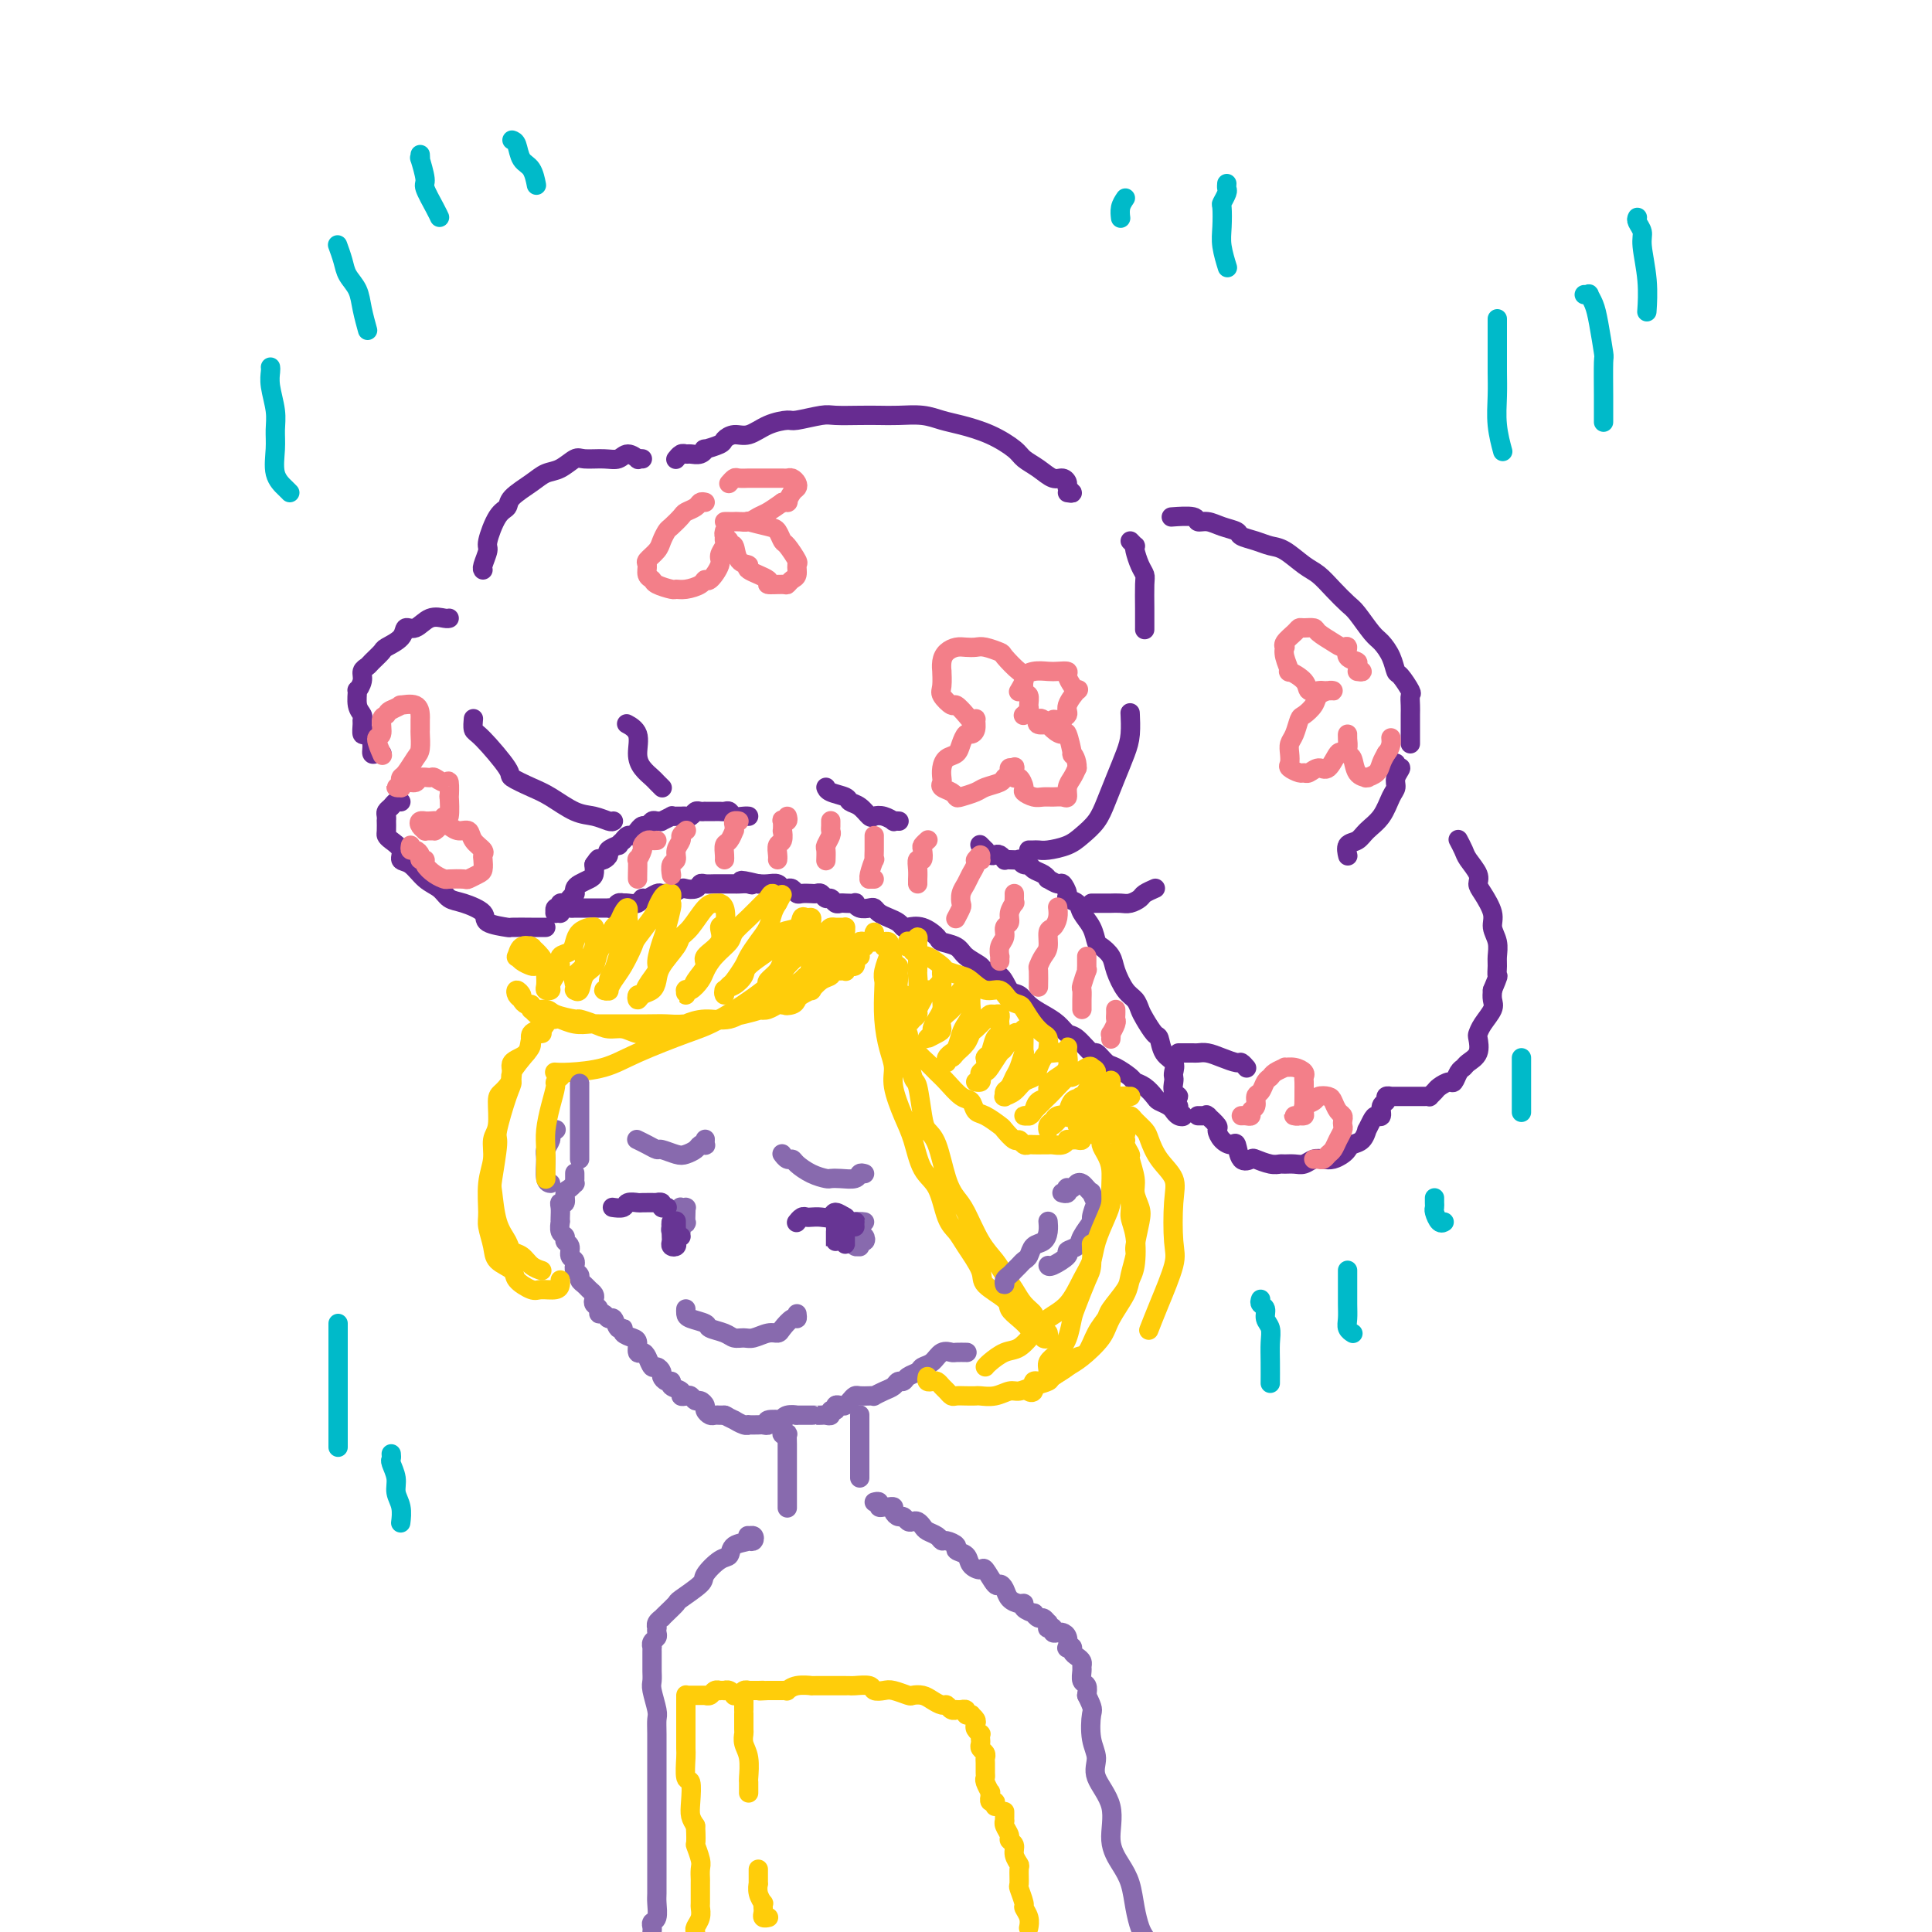 <svg viewBox='0 0 400 400' version='1.1' xmlns='http://www.w3.org/2000/svg' xmlns:xlink='http://www.w3.org/1999/xlink'><g fill='none' stroke='#672C91' stroke-width='4' stroke-linecap='round' stroke-linejoin='round'><path d='M243,227c-0.123,0.332 -0.246,0.664 0,1c0.246,0.336 0.861,0.674 1,1c0.139,0.326 -0.197,0.638 0,1c0.197,0.362 0.926,0.774 1,1c0.074,0.226 -0.509,0.268 -1,0c-0.491,-0.268 -0.890,-0.844 -1,-1c-0.110,-0.156 0.070,0.109 0,0c-0.070,-0.109 -0.390,-0.593 -1,-1c-0.610,-0.407 -1.509,-0.738 -2,-1c-0.491,-0.262 -0.572,-0.456 -1,-1c-0.428,-0.544 -1.202,-1.440 -2,-2c-0.798,-0.560 -1.618,-0.785 -2,-1c-0.382,-0.215 -0.324,-0.419 -1,-1c-0.676,-0.581 -2.086,-1.540 -3,-2c-0.914,-0.460 -1.333,-0.423 -2,-1c-0.667,-0.577 -1.581,-1.768 -2,-2c-0.419,-0.232 -0.341,0.496 -1,0c-0.659,-0.496 -2.053,-2.215 -3,-3c-0.947,-0.785 -1.447,-0.634 -2,-1c-0.553,-0.366 -1.160,-1.248 -2,-2c-0.840,-0.752 -1.914,-1.375 -3,-2c-1.086,-0.625 -2.183,-1.253 -3,-2c-0.817,-0.747 -1.355,-1.614 -2,-2c-0.645,-0.386 -1.398,-0.291 -2,-1c-0.602,-0.709 -1.052,-2.221 -2,-3c-0.948,-0.779 -2.395,-0.825 -3,-1c-0.605,-0.175 -0.370,-0.479 -1,-1c-0.630,-0.521 -2.125,-1.257 -3,-2c-0.875,-0.743 -1.131,-1.492 -2,-2c-0.869,-0.508 -2.351,-0.776 -3,-1c-0.649,-0.224 -0.463,-0.403 -1,-1c-0.537,-0.597 -1.796,-1.613 -3,-2c-1.204,-0.387 -2.354,-0.145 -3,0c-0.646,0.145 -0.789,0.193 -1,0c-0.211,-0.193 -0.489,-0.626 -1,-1c-0.511,-0.374 -1.254,-0.688 -2,-1c-0.746,-0.312 -1.497,-0.623 -2,-1c-0.503,-0.377 -0.760,-0.819 -1,-1c-0.240,-0.181 -0.463,-0.101 -1,0c-0.537,0.101 -1.387,0.223 -2,0c-0.613,-0.223 -0.990,-0.791 -1,-1c-0.010,-0.209 0.348,-0.060 0,0c-0.348,0.060 -1.403,0.031 -2,0c-0.597,-0.031 -0.737,-0.065 -1,0c-0.263,0.065 -0.648,0.228 -1,0c-0.352,-0.228 -0.671,-0.846 -1,-1c-0.329,-0.154 -0.669,0.154 -1,0c-0.331,-0.154 -0.652,-0.772 -1,-1c-0.348,-0.228 -0.723,-0.065 -1,0c-0.277,0.065 -0.455,0.031 -1,0c-0.545,-0.031 -1.456,-0.060 -2,0c-0.544,0.060 -0.722,0.208 -1,0c-0.278,-0.208 -0.655,-0.774 -1,-1c-0.345,-0.226 -0.659,-0.113 -1,0c-0.341,0.113 -0.710,0.226 -1,0c-0.290,-0.226 -0.501,-0.792 -1,-1c-0.499,-0.208 -1.285,-0.060 -2,0c-0.715,0.060 -1.357,0.030 -2,0'/><path d='M157,183c-5.743,-1.392 -3.100,-0.373 -2,0c1.100,0.373 0.657,0.100 0,0c-0.657,-0.100 -1.528,-0.026 -2,0c-0.472,0.026 -0.547,0.006 -1,0c-0.453,-0.006 -1.286,0.002 -2,0c-0.714,-0.002 -1.309,-0.014 -2,0c-0.691,0.014 -1.480,0.055 -2,0c-0.520,-0.055 -0.773,-0.207 -1,0c-0.227,0.207 -0.428,0.773 -1,1c-0.572,0.227 -1.516,0.114 -2,0c-0.484,-0.114 -0.510,-0.228 -1,0c-0.490,0.228 -1.444,0.797 -2,1c-0.556,0.203 -0.712,0.039 -1,0c-0.288,-0.039 -0.706,0.046 -1,0c-0.294,-0.046 -0.463,-0.222 -1,0c-0.537,0.222 -1.440,0.844 -2,1c-0.560,0.156 -0.776,-0.154 -1,0c-0.224,0.154 -0.455,0.772 -1,1c-0.545,0.228 -1.402,0.065 -2,0c-0.598,-0.065 -0.935,-0.031 -1,0c-0.065,0.031 0.142,0.061 0,0c-0.142,-0.061 -0.633,-0.212 -1,0c-0.367,0.212 -0.610,0.789 -1,1c-0.390,0.211 -0.928,0.057 -1,0c-0.072,-0.057 0.321,-0.015 0,0c-0.321,0.015 -1.356,0.004 -2,0c-0.644,-0.004 -0.897,-0.001 -1,0c-0.103,0.001 -0.056,0.000 0,0c0.056,-0.000 0.120,-0.000 0,0c-0.120,0.000 -0.424,-0.000 -1,0c-0.576,0.000 -1.425,0.000 -2,0c-0.575,-0.000 -0.875,-0.001 -1,0c-0.125,0.001 -0.076,0.004 0,0c0.076,-0.004 0.179,-0.015 0,0c-0.179,0.015 -0.640,0.057 -1,0c-0.360,-0.057 -0.618,-0.212 -1,0c-0.382,0.212 -0.887,0.790 -1,1c-0.113,0.210 0.165,0.053 0,0c-0.165,-0.053 -0.772,-0.000 -1,0c-0.228,0.000 -0.075,-0.051 0,0c0.075,0.051 0.072,0.206 0,0c-0.072,-0.206 -0.212,-0.772 0,-1c0.212,-0.228 0.778,-0.116 1,0c0.222,0.116 0.102,0.237 0,0c-0.102,-0.237 -0.185,-0.833 0,-1c0.185,-0.167 0.637,0.096 1,0c0.363,-0.096 0.635,-0.550 1,-1c0.365,-0.450 0.822,-0.894 1,-1c0.178,-0.106 0.076,0.127 0,0c-0.076,-0.127 -0.125,-0.614 0,-1c0.125,-0.386 0.425,-0.670 1,-1c0.575,-0.330 1.424,-0.704 2,-1c0.576,-0.296 0.879,-0.513 1,-1c0.121,-0.487 0.061,-1.243 0,-2'/><path d='M123,179c1.113,-1.632 0.894,-1.212 1,-1c0.106,0.212 0.535,0.216 1,0c0.465,-0.216 0.966,-0.650 1,-1c0.034,-0.350 -0.398,-0.614 0,-1c0.398,-0.386 1.626,-0.892 2,-1c0.374,-0.108 -0.107,0.182 0,0c0.107,-0.182 0.803,-0.838 1,-1c0.197,-0.162 -0.106,0.168 0,0c0.106,-0.168 0.620,-0.834 1,-1c0.380,-0.166 0.627,0.167 1,0c0.373,-0.167 0.874,-0.833 1,-1c0.126,-0.167 -0.121,0.166 0,0c0.121,-0.166 0.611,-0.829 1,-1c0.389,-0.171 0.676,0.151 1,0c0.324,-0.151 0.683,-0.776 1,-1c0.317,-0.224 0.592,-0.046 1,0c0.408,0.046 0.949,-0.040 1,0c0.051,0.040 -0.390,0.207 0,0c0.390,-0.207 1.610,-0.788 2,-1c0.390,-0.212 -0.050,-0.056 0,0c0.050,0.056 0.591,0.011 1,0c0.409,-0.011 0.687,0.011 1,0c0.313,-0.011 0.663,-0.056 1,0c0.337,0.056 0.663,0.211 1,0c0.337,-0.211 0.686,-0.789 1,-1c0.314,-0.211 0.595,-0.057 1,0c0.405,0.057 0.935,0.015 1,0c0.065,-0.015 -0.333,-0.005 0,0c0.333,0.005 1.398,0.005 2,0c0.602,-0.005 0.742,-0.015 1,0c0.258,0.015 0.633,0.057 1,0c0.367,-0.057 0.725,-0.211 1,0c0.275,0.211 0.465,0.789 1,1c0.535,0.211 1.413,0.057 2,0c0.587,-0.057 0.882,-0.016 1,0c0.118,0.016 0.059,0.008 0,0'/><path d='M243,226c-0.144,0.407 -0.287,0.813 0,1c0.287,0.187 1.005,0.153 1,0c-0.005,-0.153 -0.732,-0.426 -1,-1c-0.268,-0.574 -0.079,-1.451 0,-2c0.079,-0.549 0.046,-0.771 0,-1c-0.046,-0.229 -0.105,-0.465 0,-1c0.105,-0.535 0.375,-1.368 0,-2c-0.375,-0.632 -1.396,-1.061 -2,-2c-0.604,-0.939 -0.791,-2.388 -1,-3c-0.209,-0.612 -0.440,-0.389 -1,-1c-0.560,-0.611 -1.449,-2.057 -2,-3c-0.551,-0.943 -0.762,-1.383 -1,-2c-0.238,-0.617 -0.501,-1.412 -1,-2c-0.499,-0.588 -1.233,-0.968 -2,-2c-0.767,-1.032 -1.566,-2.716 -2,-4c-0.434,-1.284 -0.502,-2.168 -1,-3c-0.498,-0.832 -1.428,-1.613 -2,-2c-0.572,-0.387 -0.788,-0.380 -1,-1c-0.212,-0.620 -0.420,-1.867 -1,-3c-0.580,-1.133 -1.532,-2.154 -2,-3c-0.468,-0.846 -0.453,-1.518 -1,-2c-0.547,-0.482 -1.657,-0.774 -2,-1c-0.343,-0.226 0.080,-0.385 0,-1c-0.080,-0.615 -0.665,-1.684 -1,-2c-0.335,-0.316 -0.422,0.123 -1,0c-0.578,-0.123 -1.646,-0.808 -2,-1c-0.354,-0.192 0.008,0.107 0,0c-0.008,-0.107 -0.385,-0.621 -1,-1c-0.615,-0.379 -1.470,-0.623 -2,-1c-0.530,-0.377 -0.737,-0.885 -1,-1c-0.263,-0.115 -0.582,0.165 -1,0c-0.418,-0.165 -0.934,-0.775 -1,-1c-0.066,-0.225 0.319,-0.064 0,0c-0.319,0.064 -1.342,0.031 -2,0c-0.658,-0.031 -0.949,-0.060 -1,0c-0.051,0.060 0.140,0.208 0,0c-0.140,-0.208 -0.611,-0.773 -1,-1c-0.389,-0.227 -0.696,-0.117 -1,0c-0.304,0.117 -0.603,0.241 -1,0c-0.397,-0.241 -0.890,-0.848 -1,-1c-0.110,-0.152 0.163,0.151 0,0c-0.163,-0.151 -0.761,-0.758 -1,-1c-0.239,-0.242 -0.120,-0.121 0,0'/><path d='M186,170c0.126,0.008 0.251,0.016 0,0c-0.251,-0.016 -0.879,-0.055 -1,0c-0.121,0.055 0.263,0.204 0,0c-0.263,-0.204 -1.174,-0.762 -2,-1c-0.826,-0.238 -1.567,-0.158 -2,0c-0.433,0.158 -0.557,0.393 -1,0c-0.443,-0.393 -1.205,-1.416 -2,-2c-0.795,-0.584 -1.625,-0.731 -2,-1c-0.375,-0.269 -0.296,-0.660 -1,-1c-0.704,-0.340 -2.189,-0.630 -3,-1c-0.811,-0.370 -0.946,-0.820 -1,-1c-0.054,-0.180 -0.027,-0.090 0,0'/><path d='M113,192c-0.307,0.000 -0.614,0.001 -1,0c-0.386,-0.001 -0.850,-0.002 -1,0c-0.150,0.002 0.016,0.009 -1,0c-1.016,-0.009 -3.213,-0.034 -4,0c-0.787,0.034 -0.165,0.126 -1,0c-0.835,-0.126 -3.129,-0.471 -4,-1c-0.871,-0.529 -0.319,-1.243 -1,-2c-0.681,-0.757 -2.594,-1.559 -4,-2c-1.406,-0.441 -2.304,-0.523 -3,-1c-0.696,-0.477 -1.190,-1.349 -2,-2c-0.810,-0.651 -1.936,-1.081 -3,-2c-1.064,-0.919 -2.064,-2.326 -3,-3c-0.936,-0.674 -1.806,-0.613 -2,-1c-0.194,-0.387 0.288,-1.222 0,-2c-0.288,-0.778 -1.345,-1.500 -2,-2c-0.655,-0.500 -0.907,-0.778 -1,-1c-0.093,-0.222 -0.026,-0.388 0,-1c0.026,-0.612 0.010,-1.669 0,-2c-0.010,-0.331 -0.014,0.065 0,0c0.014,-0.065 0.046,-0.592 0,-1c-0.046,-0.408 -0.170,-0.698 0,-1c0.170,-0.302 0.633,-0.617 1,-1c0.367,-0.383 0.637,-0.834 1,-1c0.363,-0.166 0.818,-0.047 1,0c0.182,0.047 0.091,0.024 0,0'/><path d='M79,156c-0.022,-0.003 -0.044,-0.006 0,0c0.044,0.006 0.153,0.022 0,0c-0.153,-0.022 -0.566,-0.081 -1,0c-0.434,0.081 -0.887,0.302 -1,0c-0.113,-0.302 0.113,-1.128 0,-2c-0.113,-0.872 -0.565,-1.791 -1,-2c-0.435,-0.209 -0.852,0.294 -1,0c-0.148,-0.294 -0.025,-1.383 0,-2c0.025,-0.617 -0.047,-0.763 0,-1c0.047,-0.237 0.213,-0.567 0,-1c-0.213,-0.433 -0.804,-0.970 -1,-2c-0.196,-1.030 0.003,-2.552 0,-3c-0.003,-0.448 -0.209,0.179 0,0c0.209,-0.179 0.834,-1.165 1,-2c0.166,-0.835 -0.126,-1.518 0,-2c0.126,-0.482 0.671,-0.761 1,-1c0.329,-0.239 0.440,-0.436 1,-1c0.560,-0.564 1.567,-1.494 2,-2c0.433,-0.506 0.293,-0.588 1,-1c0.707,-0.412 2.263,-1.154 3,-2c0.737,-0.846 0.656,-1.796 1,-2c0.344,-0.204 1.111,0.338 2,0c0.889,-0.338 1.898,-1.554 3,-2c1.102,-0.446 2.297,-0.120 3,0c0.703,0.120 0.915,0.034 1,0c0.085,-0.034 0.042,-0.017 0,0'/><path d='M248,231c0.314,0.004 0.628,0.008 1,0c0.372,-0.008 0.803,-0.028 1,0c0.197,0.028 0.160,0.105 0,0c-0.160,-0.105 -0.443,-0.391 0,0c0.443,0.391 1.610,1.461 2,2c0.390,0.539 0.001,0.548 0,1c-0.001,0.452 0.385,1.347 1,2c0.615,0.653 1.458,1.064 2,1c0.542,-0.064 0.782,-0.602 1,0c0.218,0.602 0.416,2.343 1,3c0.584,0.657 1.556,0.229 2,0c0.444,-0.229 0.359,-0.258 1,0c0.641,0.258 2.006,0.802 3,1c0.994,0.198 1.617,0.049 2,0c0.383,-0.049 0.525,0.001 1,0c0.475,-0.001 1.282,-0.052 2,0c0.718,0.052 1.348,0.207 2,0c0.652,-0.207 1.327,-0.776 2,-1c0.673,-0.224 1.345,-0.102 2,0c0.655,0.102 1.292,0.183 2,0c0.708,-0.183 1.486,-0.631 2,-1c0.514,-0.369 0.764,-0.657 1,-1c0.236,-0.343 0.459,-0.739 1,-1c0.541,-0.261 1.402,-0.386 2,-1c0.598,-0.614 0.935,-1.718 1,-2c0.065,-0.282 -0.141,0.257 0,0c0.141,-0.257 0.630,-1.312 1,-2c0.370,-0.688 0.620,-1.011 1,-1c0.380,0.011 0.890,0.357 1,0c0.110,-0.357 -0.181,-1.416 0,-2c0.181,-0.584 0.832,-0.692 1,-1c0.168,-0.308 -0.147,-0.814 0,-1c0.147,-0.186 0.757,-0.050 1,0c0.243,0.050 0.121,0.013 0,0c-0.121,-0.013 -0.240,-0.004 0,0c0.240,0.004 0.838,0.001 1,0c0.162,-0.001 -0.112,-0.000 0,0c0.112,0.000 0.611,0.000 1,0c0.389,-0.000 0.669,-0.000 1,0c0.331,0.000 0.715,0.001 1,0c0.285,-0.001 0.472,-0.003 1,0c0.528,0.003 1.397,0.012 2,0c0.603,-0.012 0.939,-0.046 1,0c0.061,0.046 -0.152,0.172 0,0c0.152,-0.172 0.671,-0.641 1,-1c0.329,-0.359 0.470,-0.607 1,-1c0.530,-0.393 1.450,-0.931 2,-1c0.550,-0.069 0.729,0.331 1,0c0.271,-0.331 0.633,-1.392 1,-2c0.367,-0.608 0.739,-0.764 1,-1c0.261,-0.236 0.411,-0.551 1,-1c0.589,-0.449 1.615,-1.030 2,-2c0.385,-0.970 0.128,-2.329 0,-3c-0.128,-0.671 -0.125,-0.655 0,-1c0.125,-0.345 0.374,-1.051 1,-2c0.626,-0.949 1.630,-2.140 2,-3c0.370,-0.860 0.106,-1.389 0,-2c-0.106,-0.611 -0.053,-1.306 0,-2'/><path d='M309,205c1.463,-3.520 1.120,-2.819 1,-3c-0.120,-0.181 -0.016,-1.243 0,-2c0.016,-0.757 -0.055,-1.207 0,-2c0.055,-0.793 0.235,-1.928 0,-3c-0.235,-1.072 -0.884,-2.082 -1,-3c-0.116,-0.918 0.302,-1.744 0,-3c-0.302,-1.256 -1.323,-2.941 -2,-4c-0.677,-1.059 -1.008,-1.493 -1,-2c0.008,-0.507 0.356,-1.089 0,-2c-0.356,-0.911 -1.415,-2.151 -2,-3c-0.585,-0.849 -0.696,-1.305 -1,-2c-0.304,-0.695 -0.801,-1.627 -1,-2c-0.199,-0.373 -0.099,-0.186 0,0'/><path d='M292,154c-0.000,-0.297 -0.000,-0.593 0,-1c0.000,-0.407 0.000,-0.924 0,-1c-0.000,-0.076 -0.001,0.288 0,0c0.001,-0.288 0.002,-1.227 0,-2c-0.002,-0.773 -0.007,-1.381 0,-2c0.007,-0.619 0.027,-1.249 0,-2c-0.027,-0.751 -0.100,-1.621 0,-2c0.100,-0.379 0.374,-0.266 0,-1c-0.374,-0.734 -1.398,-2.316 -2,-3c-0.602,-0.684 -0.784,-0.470 -1,-1c-0.216,-0.530 -0.466,-1.804 -1,-3c-0.534,-1.196 -1.353,-2.315 -2,-3c-0.647,-0.685 -1.121,-0.936 -2,-2c-0.879,-1.064 -2.163,-2.941 -3,-4c-0.837,-1.059 -1.228,-1.299 -2,-2c-0.772,-0.701 -1.925,-1.861 -3,-3c-1.075,-1.139 -2.072,-2.256 -3,-3c-0.928,-0.744 -1.787,-1.117 -3,-2c-1.213,-0.883 -2.782,-2.278 -4,-3c-1.218,-0.722 -2.087,-0.770 -3,-1c-0.913,-0.230 -1.872,-0.640 -3,-1c-1.128,-0.360 -2.425,-0.670 -3,-1c-0.575,-0.330 -0.427,-0.681 -1,-1c-0.573,-0.319 -1.867,-0.607 -3,-1c-1.133,-0.393 -2.105,-0.890 -3,-1c-0.895,-0.110 -1.714,0.166 -2,0c-0.286,-0.166 -0.038,-0.776 -1,-1c-0.962,-0.224 -3.132,-0.064 -4,0c-0.868,0.064 -0.434,0.032 0,0'/><path d='M221,102c0.541,0.092 1.082,0.184 1,0c-0.082,-0.184 -0.787,-0.644 -1,-1c-0.213,-0.356 0.066,-0.609 0,-1c-0.066,-0.391 -0.477,-0.919 -1,-1c-0.523,-0.081 -1.159,0.284 -2,0c-0.841,-0.284 -1.887,-1.218 -3,-2c-1.113,-0.782 -2.293,-1.414 -3,-2c-0.707,-0.586 -0.943,-1.128 -2,-2c-1.057,-0.872 -2.936,-2.076 -5,-3c-2.064,-0.924 -4.313,-1.568 -6,-2c-1.687,-0.432 -2.813,-0.652 -4,-1c-1.187,-0.348 -2.437,-0.825 -4,-1c-1.563,-0.175 -3.441,-0.048 -5,0c-1.559,0.048 -2.800,0.017 -4,0c-1.200,-0.017 -2.361,-0.019 -4,0c-1.639,0.019 -3.757,0.059 -5,0c-1.243,-0.059 -1.610,-0.218 -3,0c-1.390,0.218 -3.804,0.814 -5,1c-1.196,0.186 -1.175,-0.038 -2,0c-0.825,0.038 -2.495,0.339 -4,1c-1.505,0.661 -2.846,1.684 -4,2c-1.154,0.316 -2.123,-0.074 -3,0c-0.877,0.074 -1.663,0.612 -2,1c-0.337,0.388 -0.227,0.626 -1,1c-0.773,0.374 -2.431,0.885 -3,1c-0.569,0.115 -0.050,-0.166 0,0c0.050,0.166 -0.369,0.780 -1,1c-0.631,0.220 -1.476,0.045 -2,0c-0.524,-0.045 -0.729,0.040 -1,0c-0.271,-0.040 -0.609,-0.207 -1,0c-0.391,0.207 -0.836,0.786 -1,1c-0.164,0.214 -0.047,0.061 0,0c0.047,-0.061 0.023,-0.031 0,0'/><path d='M133,95c-0.471,-0.039 -0.943,-0.077 -1,0c-0.057,0.077 0.300,0.270 0,0c-0.300,-0.270 -1.259,-1.002 -2,-1c-0.741,0.002 -1.265,0.740 -2,1c-0.735,0.260 -1.681,0.044 -3,0c-1.319,-0.044 -3.012,0.084 -4,0c-0.988,-0.084 -1.270,-0.381 -2,0c-0.730,0.381 -1.907,1.440 -3,2c-1.093,0.560 -2.102,0.622 -3,1c-0.898,0.378 -1.684,1.071 -3,2c-1.316,0.929 -3.161,2.092 -4,3c-0.839,0.908 -0.674,1.560 -1,2c-0.326,0.440 -1.145,0.668 -2,2c-0.855,1.332 -1.746,3.769 -2,5c-0.254,1.231 0.128,1.258 0,2c-0.128,0.742 -0.765,2.200 -1,3c-0.235,0.800 -0.067,0.943 0,1c0.067,0.057 0.034,0.029 0,0'/><path d='M127,170c-0.170,0.104 -0.340,0.208 -1,0c-0.660,-0.208 -1.810,-0.728 -3,-1c-1.190,-0.272 -2.419,-0.295 -4,-1c-1.581,-0.705 -3.512,-2.091 -5,-3c-1.488,-0.909 -2.532,-1.342 -4,-2c-1.468,-0.658 -3.360,-1.543 -4,-2c-0.640,-0.457 -0.028,-0.487 -1,-2c-0.972,-1.513 -3.529,-4.509 -5,-6c-1.471,-1.491 -1.858,-1.478 -2,-2c-0.142,-0.522 -0.041,-1.578 0,-2c0.041,-0.422 0.020,-0.211 0,0'/><path d='M137,163c0.097,0.095 0.193,0.189 0,0c-0.193,-0.189 -0.677,-0.663 -1,-1c-0.323,-0.337 -0.486,-0.539 -1,-1c-0.514,-0.461 -1.378,-1.182 -2,-2c-0.622,-0.818 -1.002,-1.735 -1,-3c0.002,-1.265 0.385,-2.879 0,-4c-0.385,-1.121 -1.539,-1.749 -2,-2c-0.461,-0.251 -0.231,-0.126 0,0'/><path d='M213,176c0.343,0.005 0.685,0.010 1,0c0.315,-0.010 0.602,-0.035 1,0c0.398,0.035 0.908,0.132 2,0c1.092,-0.132 2.768,-0.491 4,-1c1.232,-0.509 2.021,-1.168 3,-2c0.979,-0.832 2.147,-1.838 3,-3c0.853,-1.162 1.391,-2.480 2,-4c0.609,-1.520 1.287,-3.242 2,-5c0.713,-1.758 1.459,-3.554 2,-5c0.541,-1.446 0.876,-2.543 1,-4c0.124,-1.457 0.035,-3.273 0,-4c-0.035,-0.727 -0.018,-0.363 0,0'/><path d='M226,187c0.479,-0.000 0.957,-0.000 1,0c0.043,0.000 -0.351,0.001 0,0c0.351,-0.001 1.446,-0.003 2,0c0.554,0.003 0.567,0.012 1,0c0.433,-0.012 1.286,-0.045 2,0c0.714,0.045 1.288,0.170 2,0c0.712,-0.170 1.562,-0.633 2,-1c0.438,-0.367 0.464,-0.637 1,-1c0.536,-0.363 1.582,-0.818 2,-1c0.418,-0.182 0.209,-0.091 0,0'/><path d='M234,112c0.417,0.432 0.833,0.865 1,1c0.167,0.135 0.083,-0.027 0,0c-0.083,0.027 -0.166,0.243 0,1c0.166,0.757 0.580,2.056 1,3c0.420,0.944 0.844,1.532 1,2c0.156,0.468 0.042,0.816 0,2c-0.042,1.184 -0.011,3.203 0,5c0.011,1.797 0.003,3.370 0,4c-0.003,0.630 -0.002,0.315 0,0'/><path d='M289,158c-0.145,0.469 -0.290,0.939 0,1c0.290,0.061 1.015,-0.286 1,0c-0.015,0.286 -0.770,1.207 -1,2c-0.230,0.793 0.066,1.459 0,2c-0.066,0.541 -0.495,0.956 -1,2c-0.505,1.044 -1.088,2.718 -2,4c-0.912,1.282 -2.153,2.172 -3,3c-0.847,0.828 -1.299,1.593 -2,2c-0.701,0.407 -1.650,0.456 -2,1c-0.350,0.544 -0.100,1.584 0,2c0.100,0.416 0.050,0.208 0,0'/><path d='M246,218c-0.459,0.000 -0.919,0.000 -1,0c-0.081,-0.000 0.216,-0.000 0,0c-0.216,0.000 -0.945,0.000 -1,0c-0.055,-0.000 0.565,-0.001 1,0c0.435,0.001 0.685,0.003 1,0c0.315,-0.003 0.694,-0.011 1,0c0.306,0.011 0.540,0.040 1,0c0.460,-0.040 1.146,-0.151 2,0c0.854,0.151 1.875,0.562 3,1c1.125,0.438 2.353,0.901 3,1c0.647,0.099 0.713,-0.166 1,0c0.287,0.166 0.796,0.762 1,1c0.204,0.238 0.102,0.119 0,0'/></g>
<g fill='none' stroke='#FFCD0A' stroke-width='4' stroke-linecap='round' stroke-linejoin='round'><path d='M182,195c0.453,-0.006 0.906,-0.012 1,0c0.094,0.012 -0.171,0.044 0,0c0.171,-0.044 0.778,-0.162 1,0c0.222,0.162 0.059,0.605 0,1c-0.059,0.395 -0.016,0.744 0,1c0.016,0.256 0.003,0.421 0,1c-0.003,0.579 0.003,1.573 0,2c-0.003,0.427 -0.015,0.289 0,1c0.015,0.711 0.058,2.272 0,3c-0.058,0.728 -0.218,0.623 0,1c0.218,0.377 0.813,1.237 1,2c0.187,0.763 -0.035,1.430 0,2c0.035,0.570 0.327,1.045 1,2c0.673,0.955 1.728,2.392 2,3c0.272,0.608 -0.237,0.388 0,1c0.237,0.612 1.222,2.056 2,3c0.778,0.944 1.350,1.390 2,2c0.650,0.610 1.378,1.386 2,2c0.622,0.614 1.138,1.066 2,2c0.862,0.934 2.070,2.348 3,3c0.930,0.652 1.582,0.540 2,1c0.418,0.460 0.602,1.490 1,2c0.398,0.510 1.010,0.500 2,1c0.990,0.500 2.359,1.511 3,2c0.641,0.489 0.553,0.457 1,1c0.447,0.543 1.428,1.662 2,2c0.572,0.338 0.734,-0.106 1,0c0.266,0.106 0.635,0.760 1,1c0.365,0.240 0.727,0.064 1,0c0.273,-0.064 0.458,-0.016 1,0c0.542,0.016 1.442,0.001 2,0c0.558,-0.001 0.775,0.014 1,0c0.225,-0.014 0.456,-0.056 1,0c0.544,0.056 1.399,0.211 2,0c0.601,-0.211 0.948,-0.789 1,-1c0.052,-0.211 -0.192,-0.055 0,0c0.192,0.055 0.821,0.011 1,0c0.179,-0.011 -0.092,0.012 0,0c0.092,-0.012 0.545,-0.060 1,0c0.455,0.060 0.910,0.226 1,0c0.090,-0.226 -0.187,-0.845 0,-1c0.187,-0.155 0.838,0.154 1,0c0.162,-0.154 -0.167,-0.772 0,-1c0.167,-0.228 0.828,-0.065 1,0c0.172,0.065 -0.146,0.033 0,0c0.146,-0.033 0.756,-0.065 1,0c0.244,0.065 0.122,0.229 0,0c-0.122,-0.229 -0.244,-0.850 0,-1c0.244,-0.150 0.854,0.170 1,0c0.146,-0.170 -0.171,-0.830 0,-1c0.171,-0.170 0.829,0.150 1,0c0.171,-0.150 -0.146,-0.771 0,-1c0.146,-0.229 0.756,-0.065 1,0c0.244,0.065 0.122,0.033 0,0'/><path d='M230,231c2.631,-0.924 0.709,-0.233 0,0c-0.709,0.233 -0.205,0.007 0,0c0.205,-0.007 0.110,0.206 0,0c-0.110,-0.206 -0.236,-0.829 0,-1c0.236,-0.171 0.833,0.112 1,0c0.167,-0.112 -0.095,-0.618 0,-1c0.095,-0.382 0.547,-0.638 1,-1c0.453,-0.362 0.907,-0.829 1,-1c0.093,-0.171 -0.175,-0.046 0,0c0.175,0.046 0.791,0.012 1,0c0.209,-0.012 0.010,-0.001 0,0c-0.010,0.001 0.171,-0.007 0,0c-0.171,0.007 -0.692,0.030 -1,0c-0.308,-0.030 -0.402,-0.114 -1,0c-0.598,0.114 -1.699,0.426 -2,1c-0.301,0.574 0.199,1.412 0,2c-0.199,0.588 -1.096,0.928 -2,1c-0.904,0.072 -1.817,-0.124 -2,0c-0.183,0.124 0.362,0.566 0,1c-0.362,0.434 -1.630,0.858 -2,1c-0.370,0.142 0.157,0.000 0,0c-0.157,-0.000 -1.000,0.142 -1,0c0.000,-0.142 0.843,-0.566 1,-1c0.157,-0.434 -0.371,-0.877 0,-1c0.371,-0.123 1.640,0.075 2,0c0.360,-0.075 -0.191,-0.424 0,-1c0.191,-0.576 1.123,-1.380 2,-2c0.877,-0.620 1.699,-1.056 2,-1c0.301,0.056 0.081,0.604 0,0c-0.081,-0.604 -0.024,-2.358 0,-3c0.024,-0.642 0.013,-0.170 0,0c-0.013,0.170 -0.030,0.039 0,0c0.030,-0.039 0.106,0.014 0,0c-0.106,-0.014 -0.394,-0.094 -1,0c-0.606,0.094 -1.528,0.363 -2,1c-0.472,0.637 -0.493,1.643 -1,2c-0.507,0.357 -1.501,0.065 -2,0c-0.499,-0.065 -0.502,0.097 -1,1c-0.498,0.903 -1.492,2.548 -2,3c-0.508,0.452 -0.529,-0.288 -1,0c-0.471,0.288 -1.391,1.605 -2,2c-0.609,0.395 -0.908,-0.132 -1,0c-0.092,0.132 0.021,0.924 0,1c-0.021,0.076 -0.178,-0.565 0,-1c0.178,-0.435 0.691,-0.663 1,-1c0.309,-0.337 0.414,-0.782 1,-1c0.586,-0.218 1.651,-0.210 2,0c0.349,0.210 -0.020,0.623 0,0c0.020,-0.623 0.428,-2.283 1,-3c0.572,-0.717 1.306,-0.491 2,-1c0.694,-0.509 1.347,-1.755 2,-3'/><path d='M226,224c1.160,-1.575 0.061,-1.013 0,-1c-0.061,0.013 0.915,-0.524 1,-1c0.085,-0.476 -0.720,-0.891 -1,-1c-0.280,-0.109 -0.033,0.086 0,0c0.033,-0.086 -0.148,-0.454 -1,0c-0.852,0.454 -2.374,1.731 -3,2c-0.626,0.269 -0.356,-0.471 -1,0c-0.644,0.471 -2.201,2.154 -3,3c-0.799,0.846 -0.840,0.854 -1,1c-0.160,0.146 -0.440,0.431 -1,1c-0.560,0.569 -1.401,1.421 -2,2c-0.599,0.579 -0.956,0.885 -1,1c-0.044,0.115 0.224,0.038 0,0c-0.224,-0.038 -0.942,-0.037 -1,0c-0.058,0.037 0.543,0.109 1,0c0.457,-0.109 0.769,-0.400 1,-1c0.231,-0.600 0.381,-1.510 1,-2c0.619,-0.490 1.707,-0.559 2,-1c0.293,-0.441 -0.209,-1.253 0,-2c0.209,-0.747 1.128,-1.429 2,-2c0.872,-0.571 1.698,-1.032 2,-2c0.302,-0.968 0.081,-2.443 0,-3c-0.081,-0.557 -0.023,-0.197 0,0c0.023,0.197 0.011,0.232 0,0c-0.011,-0.232 -0.020,-0.732 0,-1c0.020,-0.268 0.070,-0.303 0,0c-0.070,0.303 -0.259,0.945 -1,1c-0.741,0.055 -2.032,-0.476 -3,0c-0.968,0.476 -1.612,1.960 -2,3c-0.388,1.040 -0.521,1.638 -1,2c-0.479,0.362 -1.305,0.489 -2,1c-0.695,0.511 -1.258,1.405 -2,2c-0.742,0.595 -1.663,0.892 -2,1c-0.337,0.108 -0.091,0.026 0,0c0.091,-0.026 0.027,0.005 0,0c-0.027,-0.005 -0.018,-0.046 0,0c0.018,0.046 0.046,0.180 0,0c-0.046,-0.180 -0.166,-0.673 0,-1c0.166,-0.327 0.619,-0.487 1,-1c0.381,-0.513 0.691,-1.377 1,-2c0.309,-0.623 0.619,-1.004 1,-2c0.381,-0.996 0.834,-2.605 1,-3c0.166,-0.395 0.045,0.425 0,0c-0.045,-0.425 -0.015,-2.095 0,-3c0.015,-0.905 0.016,-1.044 0,-1c-0.016,0.044 -0.050,0.272 0,0c0.050,-0.272 0.183,-1.042 0,-1c-0.183,0.042 -0.683,0.897 -1,1c-0.317,0.103 -0.452,-0.548 -1,0c-0.548,0.548 -1.510,2.293 -2,3c-0.490,0.707 -0.508,0.375 -1,1c-0.492,0.625 -1.457,2.206 -2,3c-0.543,0.794 -0.664,0.802 -1,1c-0.336,0.198 -0.889,0.586 -1,1c-0.111,0.414 0.218,0.854 0,1c-0.218,0.146 -0.983,-0.002 -1,0c-0.017,0.002 0.714,0.152 1,0c0.286,-0.152 0.128,-0.608 0,-1c-0.128,-0.392 -0.227,-0.721 0,-1c0.227,-0.279 0.779,-0.508 1,-1c0.221,-0.492 0.110,-1.246 0,-2'/><path d='M204,219c0.337,-0.672 0.678,-0.351 1,-1c0.322,-0.649 0.623,-2.269 1,-3c0.377,-0.731 0.830,-0.574 1,-1c0.170,-0.426 0.056,-1.435 0,-2c-0.056,-0.565 -0.056,-0.685 0,-1c0.056,-0.315 0.166,-0.823 0,-1c-0.166,-0.177 -0.608,-0.021 -1,0c-0.392,0.021 -0.734,-0.094 -1,0c-0.266,0.094 -0.456,0.396 -1,1c-0.544,0.604 -1.441,1.511 -2,2c-0.559,0.489 -0.781,0.561 -1,1c-0.219,0.439 -0.437,1.247 -1,2c-0.563,0.753 -1.473,1.453 -2,2c-0.527,0.547 -0.673,0.941 -1,1c-0.327,0.059 -0.834,-0.219 -1,0c-0.166,0.219 0.011,0.933 0,1c-0.011,0.067 -0.210,-0.514 0,-1c0.210,-0.486 0.830,-0.879 1,-1c0.170,-0.121 -0.108,0.028 0,0c0.108,-0.028 0.603,-0.234 1,-1c0.397,-0.766 0.695,-2.093 1,-3c0.305,-0.907 0.618,-1.396 1,-2c0.382,-0.604 0.834,-1.323 1,-2c0.166,-0.677 0.045,-1.311 0,-2c-0.045,-0.689 -0.015,-1.434 0,-2c0.015,-0.566 0.015,-0.952 0,-1c-0.015,-0.048 -0.046,0.242 0,0c0.046,-0.242 0.168,-1.015 0,-1c-0.168,0.015 -0.627,0.819 -1,1c-0.373,0.181 -0.660,-0.260 -1,0c-0.340,0.260 -0.734,1.221 -1,2c-0.266,0.779 -0.406,1.376 -1,2c-0.594,0.624 -1.644,1.274 -2,2c-0.356,0.726 -0.019,1.527 0,2c0.019,0.473 -0.279,0.618 -1,1c-0.721,0.382 -1.864,1.000 -2,1c-0.136,0.000 0.734,-0.618 1,-1c0.266,-0.382 -0.072,-0.527 0,-1c0.072,-0.473 0.555,-1.274 1,-2c0.445,-0.726 0.851,-1.378 1,-2c0.149,-0.622 0.040,-1.213 0,-2c-0.040,-0.787 -0.011,-1.771 0,-2c0.011,-0.229 0.002,0.296 0,0c-0.002,-0.296 0.001,-1.412 0,-2c-0.001,-0.588 -0.007,-0.647 0,-1c0.007,-0.353 0.027,-1.000 0,-1c-0.027,-0.000 -0.101,0.647 0,1c0.101,0.353 0.377,0.413 0,1c-0.377,0.587 -1.406,1.701 -2,2c-0.594,0.299 -0.752,-0.217 -1,0c-0.248,0.217 -0.587,1.167 -1,2c-0.413,0.833 -0.899,1.548 -1,2c-0.101,0.452 0.183,0.640 0,1c-0.183,0.360 -0.833,0.890 -1,1c-0.167,0.110 0.147,-0.201 0,0c-0.147,0.201 -0.756,0.915 -1,1c-0.244,0.085 -0.122,-0.457 0,-1'/><path d='M188,211c-1.067,1.284 -0.234,0.494 0,0c0.234,-0.494 -0.130,-0.694 0,-1c0.130,-0.306 0.753,-0.719 1,-1c0.247,-0.281 0.119,-0.428 0,-1c-0.119,-0.572 -0.228,-1.567 0,-2c0.228,-0.433 0.793,-0.304 1,-1c0.207,-0.696 0.055,-2.217 0,-3c-0.055,-0.783 -0.015,-0.827 0,-1c0.015,-0.173 0.004,-0.476 0,-1c-0.004,-0.524 -0.000,-1.270 0,-2c0.000,-0.730 -0.003,-1.446 0,-2c0.003,-0.554 0.011,-0.947 0,-1c-0.011,-0.053 -0.042,0.233 0,0c0.042,-0.233 0.155,-0.987 0,-1c-0.155,-0.013 -0.578,0.715 -1,1c-0.422,0.285 -0.841,0.128 -1,0c-0.159,-0.128 -0.057,-0.226 0,0c0.057,0.226 0.071,0.777 0,1c-0.071,0.223 -0.226,0.116 0,0c0.226,-0.116 0.832,-0.243 1,0c0.168,0.243 -0.102,0.857 0,1c0.102,0.143 0.575,-0.183 1,0c0.425,0.183 0.803,0.875 1,1c0.197,0.125 0.212,-0.319 1,0c0.788,0.319 2.349,1.400 3,2c0.651,0.600 0.391,0.719 1,1c0.609,0.281 2.088,0.723 3,1c0.912,0.277 1.256,0.389 2,1c0.744,0.611 1.886,1.720 3,2c1.114,0.280 2.199,-0.269 3,0c0.801,0.269 1.317,1.357 2,2c0.683,0.643 1.532,0.840 2,1c0.468,0.160 0.557,0.284 1,1c0.443,0.716 1.242,2.024 2,3c0.758,0.976 1.474,1.621 2,2c0.526,0.379 0.860,0.494 1,1c0.140,0.506 0.086,1.404 0,2c-0.086,0.596 -0.205,0.892 0,1c0.205,0.108 0.735,0.029 1,0c0.265,-0.029 0.267,-0.008 0,0c-0.267,0.008 -0.803,0.002 -1,0c-0.197,-0.002 -0.056,-0.001 0,0c0.056,0.001 0.028,0.000 0,0'/><path d='M184,196c-0.535,0.021 -1.071,0.041 -1,0c0.071,-0.041 0.747,-0.145 1,0c0.253,0.145 0.082,0.539 0,1c-0.082,0.461 -0.074,0.988 0,1c0.074,0.012 0.215,-0.491 0,0c-0.215,0.491 -0.787,1.975 -1,3c-0.213,1.025 -0.067,1.590 0,2c0.067,0.410 0.055,0.666 0,2c-0.055,1.334 -0.152,3.746 0,6c0.152,2.254 0.555,4.351 1,6c0.445,1.649 0.933,2.850 1,4c0.067,1.150 -0.288,2.247 0,4c0.288,1.753 1.218,4.160 2,6c0.782,1.840 1.417,3.111 2,5c0.583,1.889 1.113,4.394 2,6c0.887,1.606 2.130,2.314 3,4c0.870,1.686 1.368,4.352 2,6c0.632,1.648 1.399,2.280 2,3c0.601,0.720 1.035,1.530 2,3c0.965,1.470 2.460,3.601 3,5c0.540,1.399 0.124,2.066 1,3c0.876,0.934 3.046,2.135 4,3c0.954,0.865 0.694,1.394 1,2c0.306,0.606 1.177,1.290 2,2c0.823,0.710 1.597,1.445 2,2c0.403,0.555 0.433,0.929 1,1c0.567,0.071 1.669,-0.163 2,0c0.331,0.163 -0.109,0.721 0,1c0.109,0.279 0.767,0.278 1,0c0.233,-0.278 0.040,-0.833 0,-1c-0.040,-0.167 0.074,0.055 0,0c-0.074,-0.055 -0.337,-0.388 -1,-1c-0.663,-0.612 -1.725,-1.504 -2,-2c-0.275,-0.496 0.236,-0.597 0,-1c-0.236,-0.403 -1.221,-1.109 -2,-2c-0.779,-0.891 -1.353,-1.968 -2,-3c-0.647,-1.032 -1.366,-2.019 -2,-3c-0.634,-0.981 -1.181,-1.956 -2,-3c-0.819,-1.044 -1.910,-2.156 -3,-4c-1.090,-1.844 -2.180,-4.419 -3,-6c-0.820,-1.581 -1.372,-2.166 -2,-3c-0.628,-0.834 -1.334,-1.916 -2,-4c-0.666,-2.084 -1.291,-5.170 -2,-7c-0.709,-1.830 -1.500,-2.404 -2,-3c-0.500,-0.596 -0.707,-1.215 -1,-3c-0.293,-1.785 -0.671,-4.738 -1,-6c-0.329,-1.262 -0.610,-0.834 -1,-2c-0.390,-1.166 -0.889,-3.926 -1,-5c-0.111,-1.074 0.167,-0.463 0,-1c-0.167,-0.537 -0.777,-2.223 -1,-3c-0.223,-0.777 -0.059,-0.646 0,-1c0.059,-0.354 0.012,-1.193 0,-2c-0.012,-0.807 0.011,-1.582 0,-2c-0.011,-0.418 -0.055,-0.479 0,-1c0.055,-0.521 0.211,-1.501 0,-2c-0.211,-0.499 -0.788,-0.516 -1,-1c-0.212,-0.484 -0.060,-1.436 0,-2c0.060,-0.564 0.026,-0.739 0,-1c-0.026,-0.261 -0.046,-0.609 0,-1c0.046,-0.391 0.156,-0.826 0,-1c-0.156,-0.174 -0.578,-0.087 -1,0'/><path d='M185,200c-1.702,-7.078 -0.456,-2.774 0,-1c0.456,1.774 0.123,1.016 0,1c-0.123,-0.016 -0.035,0.710 0,1c0.035,0.290 0.018,0.145 0,0'/><path d='M175,192c0.026,0.357 0.052,0.715 0,1c-0.052,0.285 -0.182,0.498 0,1c0.182,0.502 0.676,1.292 0,2c-0.676,0.708 -2.523,1.334 -3,2c-0.477,0.666 0.417,1.373 0,2c-0.417,0.627 -2.145,1.176 -4,2c-1.855,0.824 -3.837,1.923 -5,3c-1.163,1.077 -1.507,2.131 -3,3c-1.493,0.869 -4.134,1.553 -6,2c-1.866,0.447 -2.955,0.656 -5,1c-2.045,0.344 -5.045,0.824 -7,1c-1.955,0.176 -2.865,0.047 -4,0c-1.135,-0.047 -2.495,-0.012 -4,0c-1.505,0.012 -3.156,-0.001 -5,0c-1.844,0.001 -3.880,0.014 -5,0c-1.120,-0.014 -1.325,-0.056 -2,0c-0.675,0.056 -1.819,0.208 -3,0c-1.181,-0.208 -2.397,-0.778 -3,-1c-0.603,-0.222 -0.593,-0.097 -1,0c-0.407,0.097 -1.233,0.166 -2,0c-0.767,-0.166 -1.476,-0.565 -2,-1c-0.524,-0.435 -0.862,-0.904 -1,-1c-0.138,-0.096 -0.074,0.182 0,0c0.074,-0.182 0.160,-0.824 0,-1c-0.160,-0.176 -0.566,0.114 -1,0c-0.434,-0.114 -0.898,-0.630 -1,-1c-0.102,-0.370 0.157,-0.592 0,-1c-0.157,-0.408 -0.731,-1.000 -1,-1c-0.269,-0.000 -0.232,0.592 0,1c0.232,0.408 0.661,0.630 1,1c0.339,0.370 0.588,0.886 1,1c0.412,0.114 0.987,-0.176 1,0c0.013,0.176 -0.535,0.817 0,1c0.535,0.183 2.152,-0.092 3,0c0.848,0.092 0.926,0.550 2,1c1.074,0.450 3.144,0.890 4,1c0.856,0.110 0.497,-0.111 1,0c0.503,0.111 1.869,0.552 3,1c1.131,0.448 2.026,0.902 3,1c0.974,0.098 2.027,-0.158 3,0c0.973,0.158 1.865,0.732 3,1c1.135,0.268 2.512,0.232 4,0c1.488,-0.232 3.088,-0.658 4,-1c0.912,-0.342 1.136,-0.600 2,-1c0.864,-0.400 2.367,-0.943 4,-1c1.633,-0.057 3.397,0.373 5,0c1.603,-0.373 3.046,-1.550 4,-2c0.954,-0.450 1.421,-0.172 2,0c0.579,0.172 1.271,0.239 2,0c0.729,-0.239 1.494,-0.782 2,-1c0.506,-0.218 0.753,-0.109 1,0'/><path d='M162,208c4.821,-0.941 1.874,-0.295 1,0c-0.874,0.295 0.325,0.239 1,0c0.675,-0.239 0.828,-0.659 1,-1c0.172,-0.341 0.365,-0.602 1,-1c0.635,-0.398 1.711,-0.934 2,-1c0.289,-0.066 -0.211,0.336 0,0c0.211,-0.336 1.131,-1.411 2,-2c0.869,-0.589 1.686,-0.694 2,-1c0.314,-0.306 0.126,-0.814 0,-1c-0.126,-0.186 -0.191,-0.049 0,0c0.191,0.049 0.639,0.009 1,0c0.361,-0.009 0.637,0.012 1,0c0.363,-0.012 0.814,-0.056 1,0c0.186,0.056 0.106,0.212 0,0c-0.106,-0.212 -0.239,-0.793 0,-1c0.239,-0.207 0.849,-0.040 1,0c0.151,0.040 -0.157,-0.046 0,0c0.157,0.046 0.778,0.222 1,0c0.222,-0.222 0.045,-0.844 0,-1c-0.045,-0.156 0.041,0.155 0,0c-0.041,-0.155 -0.208,-0.776 0,-1c0.208,-0.224 0.792,-0.050 1,0c0.208,0.050 0.041,-0.024 0,0c-0.041,0.024 0.044,0.146 0,0c-0.044,-0.146 -0.218,-0.560 0,-1c0.218,-0.440 0.829,-0.906 1,-1c0.171,-0.094 -0.098,0.185 0,0c0.098,-0.185 0.562,-0.833 1,-1c0.438,-0.167 0.849,0.147 1,0c0.151,-0.147 0.041,-0.755 0,-1c-0.041,-0.245 -0.014,-0.129 0,0c0.014,0.129 0.015,0.269 0,0c-0.015,-0.269 -0.046,-0.949 0,-1c0.046,-0.051 0.171,0.526 0,1c-0.171,0.474 -0.636,0.844 -1,1c-0.364,0.156 -0.626,0.097 -1,0c-0.374,-0.097 -0.860,-0.232 -1,0c-0.140,0.232 0.065,0.832 0,1c-0.065,0.168 -0.398,-0.096 -1,0c-0.602,0.096 -1.471,0.551 -2,1c-0.529,0.449 -0.719,0.891 -1,1c-0.281,0.109 -0.653,-0.115 -1,0c-0.347,0.115 -0.670,0.569 -1,1c-0.330,0.431 -0.666,0.837 -1,1c-0.334,0.163 -0.667,0.081 -1,0'/><path d='M170,200c-2.166,1.089 -2.080,0.811 -2,1c0.080,0.189 0.156,0.846 0,1c-0.156,0.154 -0.542,-0.195 -1,0c-0.458,0.195 -0.988,0.935 -1,1c-0.012,0.065 0.495,-0.546 1,-1c0.505,-0.454 1.009,-0.752 1,-1c-0.009,-0.248 -0.532,-0.447 0,-1c0.532,-0.553 2.118,-1.461 3,-2c0.882,-0.539 1.059,-0.708 1,-1c-0.059,-0.292 -0.355,-0.705 0,-1c0.355,-0.295 1.360,-0.471 2,-1c0.640,-0.529 0.915,-1.409 1,-2c0.085,-0.591 -0.019,-0.891 0,-1c0.019,-0.109 0.161,-0.027 0,0c-0.161,0.027 -0.625,0.000 -1,0c-0.375,-0.000 -0.662,0.027 -1,0c-0.338,-0.027 -0.727,-0.107 -1,0c-0.273,0.107 -0.431,0.400 -1,1c-0.569,0.600 -1.551,1.507 -2,2c-0.449,0.493 -0.366,0.573 -1,1c-0.634,0.427 -1.984,1.200 -3,2c-1.016,0.800 -1.698,1.626 -2,2c-0.302,0.374 -0.225,0.297 -1,1c-0.775,0.703 -2.403,2.185 -3,3c-0.597,0.815 -0.162,0.962 0,1c0.162,0.038 0.050,-0.034 0,0c-0.050,0.034 -0.038,0.174 0,0c0.038,-0.174 0.104,-0.661 0,-1c-0.104,-0.339 -0.376,-0.531 0,-1c0.376,-0.469 1.400,-1.214 2,-2c0.600,-0.786 0.778,-1.611 1,-2c0.222,-0.389 0.490,-0.342 1,-1c0.510,-0.658 1.262,-2.023 2,-3c0.738,-0.977 1.463,-1.568 2,-2c0.537,-0.432 0.887,-0.706 1,-1c0.113,-0.294 -0.009,-0.608 0,-1c0.009,-0.392 0.150,-0.863 0,-1c-0.150,-0.137 -0.589,0.061 -1,0c-0.411,-0.061 -0.793,-0.379 -1,0c-0.207,0.379 -0.238,1.456 -1,2c-0.762,0.544 -2.255,0.554 -3,1c-0.745,0.446 -0.741,1.328 -1,2c-0.259,0.672 -0.781,1.135 -2,2c-1.219,0.865 -3.136,2.131 -4,3c-0.864,0.869 -0.676,1.339 -1,2c-0.324,0.661 -1.159,1.513 -2,2c-0.841,0.487 -1.686,0.610 -2,1c-0.314,0.390 -0.096,1.046 0,1c0.096,-0.046 0.071,-0.793 0,-1c-0.071,-0.207 -0.189,0.125 0,0c0.189,-0.125 0.683,-0.708 1,-1c0.317,-0.292 0.456,-0.293 1,-1c0.544,-0.707 1.494,-2.118 2,-3c0.506,-0.882 0.569,-1.234 1,-2c0.431,-0.766 1.229,-1.948 2,-3c0.771,-1.052 1.515,-1.976 2,-3c0.485,-1.024 0.710,-2.150 1,-3c0.290,-0.850 0.645,-1.425 1,-2'/><path d='M161,187c1.748,-3.091 0.618,-1.317 0,-1c-0.618,0.317 -0.723,-0.823 -1,-1c-0.277,-0.177 -0.727,0.609 -1,1c-0.273,0.391 -0.370,0.387 -1,1c-0.630,0.613 -1.794,1.845 -3,3c-1.206,1.155 -2.455,2.234 -3,3c-0.545,0.766 -0.387,1.218 -1,2c-0.613,0.782 -1.996,1.893 -3,3c-1.004,1.107 -1.628,2.210 -2,3c-0.372,0.790 -0.492,1.265 -1,2c-0.508,0.735 -1.404,1.728 -2,2c-0.596,0.272 -0.893,-0.176 -1,0c-0.107,0.176 -0.025,0.977 0,1c0.025,0.023 -0.006,-0.731 0,-1c0.006,-0.269 0.048,-0.054 0,0c-0.048,0.054 -0.188,-0.054 0,0c0.188,0.054 0.703,0.269 1,0c0.297,-0.269 0.376,-1.022 1,-2c0.624,-0.978 1.792,-2.182 2,-3c0.208,-0.818 -0.546,-1.249 0,-2c0.546,-0.751 2.391,-1.823 3,-3c0.609,-1.177 -0.018,-2.459 0,-3c0.018,-0.541 0.682,-0.341 1,-1c0.318,-0.659 0.290,-2.176 0,-3c-0.290,-0.824 -0.844,-0.953 -1,-1c-0.156,-0.047 0.084,-0.010 0,0c-0.084,0.010 -0.493,-0.007 -1,0c-0.507,0.007 -1.113,0.039 -2,1c-0.887,0.961 -2.055,2.852 -3,4c-0.945,1.148 -1.667,1.554 -2,2c-0.333,0.446 -0.278,0.931 -1,2c-0.722,1.069 -2.221,2.722 -3,4c-0.779,1.278 -0.836,2.181 -1,3c-0.164,0.819 -0.433,1.555 -1,2c-0.567,0.445 -1.432,0.598 -2,1c-0.568,0.402 -0.838,1.054 -1,1c-0.162,-0.054 -0.216,-0.813 0,-1c0.216,-0.187 0.702,0.200 1,0c0.298,-0.200 0.408,-0.985 1,-2c0.592,-1.015 1.665,-2.258 2,-3c0.335,-0.742 -0.068,-0.983 0,-2c0.068,-1.017 0.606,-2.811 1,-4c0.394,-1.189 0.642,-1.772 1,-3c0.358,-1.228 0.825,-3.100 1,-4c0.175,-0.900 0.058,-0.828 0,-1c-0.058,-0.172 -0.058,-0.590 0,-1c0.058,-0.410 0.172,-0.814 0,-1c-0.172,-0.186 -0.631,-0.155 -1,0c-0.369,0.155 -0.647,0.434 -1,1c-0.353,0.566 -0.780,1.418 -1,2c-0.220,0.582 -0.233,0.894 -1,2c-0.767,1.106 -2.286,3.008 -3,4c-0.714,0.992 -0.621,1.075 -1,2c-0.379,0.925 -1.231,2.692 -2,4c-0.769,1.308 -1.456,2.156 -2,3c-0.544,0.844 -0.945,1.684 -1,2c-0.055,0.316 0.237,0.107 0,0c-0.237,-0.107 -1.002,-0.111 -1,0c0.002,0.111 0.770,0.338 1,0c0.230,-0.338 -0.077,-1.239 0,-2c0.077,-0.761 0.539,-1.380 1,-2'/><path d='M127,201c0.471,-1.141 0.648,-1.992 1,-3c0.352,-1.008 0.880,-2.173 1,-3c0.120,-0.827 -0.167,-1.316 0,-2c0.167,-0.684 0.788,-1.564 1,-2c0.212,-0.436 0.015,-0.430 0,-1c-0.015,-0.570 0.152,-1.717 0,-2c-0.152,-0.283 -0.622,0.297 -1,1c-0.378,0.703 -0.664,1.529 -1,2c-0.336,0.471 -0.724,0.586 -1,1c-0.276,0.414 -0.441,1.127 -1,2c-0.559,0.873 -1.513,1.904 -2,3c-0.487,1.096 -0.509,2.255 -1,3c-0.491,0.745 -1.452,1.076 -2,2c-0.548,0.924 -0.682,2.442 -1,3c-0.318,0.558 -0.819,0.158 -1,0c-0.181,-0.158 -0.041,-0.073 0,0c0.041,0.073 -0.018,0.136 0,0c0.018,-0.136 0.113,-0.469 0,-1c-0.113,-0.531 -0.433,-1.258 0,-2c0.433,-0.742 1.619,-1.498 2,-2c0.381,-0.502 -0.041,-0.750 0,-1c0.041,-0.250 0.547,-0.502 1,-1c0.453,-0.498 0.854,-1.244 1,-2c0.146,-0.756 0.037,-1.524 0,-2c-0.037,-0.476 -0.003,-0.661 0,-1c0.003,-0.339 -0.027,-0.831 0,-1c0.027,-0.169 0.111,-0.014 0,0c-0.111,0.014 -0.416,-0.113 -1,0c-0.584,0.113 -1.448,0.467 -2,1c-0.552,0.533 -0.792,1.245 -1,2c-0.208,0.755 -0.386,1.554 -1,2c-0.614,0.446 -1.666,0.540 -2,1c-0.334,0.460 0.050,1.287 0,2c-0.050,0.713 -0.535,1.314 -1,2c-0.465,0.686 -0.909,1.459 -1,2c-0.091,0.541 0.172,0.849 0,1c-0.172,0.151 -0.778,0.143 -1,0c-0.222,-0.143 -0.061,-0.422 0,-1c0.061,-0.578 0.023,-1.455 0,-2c-0.023,-0.545 -0.031,-0.759 0,-1c0.031,-0.241 0.101,-0.509 0,-1c-0.101,-0.491 -0.373,-1.205 -1,-2c-0.627,-0.795 -1.607,-1.669 -2,-2c-0.393,-0.331 -0.197,-0.118 0,0c0.197,0.118 0.394,0.139 0,0c-0.394,-0.139 -1.381,-0.440 -2,0c-0.619,0.440 -0.872,1.620 -1,2c-0.128,0.380 -0.132,-0.042 0,0c0.132,0.042 0.400,0.547 1,1c0.600,0.453 1.532,0.853 2,1c0.468,0.147 0.472,0.039 1,0c0.528,-0.039 1.579,-0.011 2,0c0.421,0.011 0.210,0.006 0,0'/><path d='M166,196c0.382,0.042 0.764,0.084 1,0c0.236,-0.084 0.325,-0.293 0,0c-0.325,0.293 -1.064,1.088 -2,2c-0.936,0.912 -2.069,1.941 -3,3c-0.931,1.059 -1.659,2.147 -4,4c-2.341,1.853 -6.293,4.472 -9,6c-2.707,1.528 -4.169,1.965 -7,3c-2.831,1.035 -7.032,2.670 -10,4c-2.968,1.330 -4.703,2.357 -7,3c-2.297,0.643 -5.157,0.904 -7,1c-1.843,0.096 -2.669,0.027 -3,0c-0.331,-0.027 -0.165,-0.014 0,0'/></g>
<g fill='none' stroke='#886AAE' stroke-width='4' stroke-linecap='round' stroke-linejoin='round'><path d='M120,225c0.000,-0.511 0.000,-1.021 0,-1c0.000,0.021 -0.000,0.574 0,1c0.000,0.426 0.000,0.724 0,1c-0.000,0.276 -0.000,0.531 0,1c0.000,0.469 0.000,1.153 0,2c0.000,0.847 -0.000,1.856 0,2c0.000,0.144 0.000,-0.579 0,0c0.000,0.579 -0.000,2.459 0,3c0.000,0.541 0.000,-0.258 0,0c-0.000,0.258 0.000,1.575 0,2c0.000,0.425 0.000,-0.040 0,0c-0.000,0.040 -0.000,0.585 0,1c0.000,0.415 0.000,0.699 0,1c0.000,0.301 -0.000,0.620 0,1c0.000,0.380 0.000,0.823 0,1c0.000,0.177 0.000,0.089 0,0'/><path d='M119,243c0.000,-0.122 0.001,-0.244 0,0c-0.001,0.244 -0.003,0.853 0,1c0.003,0.147 0.011,-0.169 0,0c-0.011,0.169 -0.040,0.824 0,1c0.040,0.176 0.151,-0.125 0,0c-0.151,0.125 -0.562,0.677 -1,1c-0.438,0.323 -0.902,0.419 -1,1c-0.098,0.581 0.170,1.649 0,2c-0.170,0.351 -0.777,-0.013 -1,0c-0.223,0.013 -0.061,0.402 0,1c0.061,0.598 0.020,1.403 0,2c-0.020,0.597 -0.021,0.986 0,1c0.021,0.014 0.062,-0.348 0,0c-0.062,0.348 -0.228,1.407 0,2c0.228,0.593 0.849,0.722 1,1c0.151,0.278 -0.170,0.705 0,1c0.170,0.295 0.830,0.456 1,1c0.170,0.544 -0.152,1.469 0,2c0.152,0.531 0.777,0.667 1,1c0.223,0.333 0.045,0.863 0,1c-0.045,0.137 0.044,-0.118 0,0c-0.044,0.118 -0.219,0.609 0,1c0.219,0.391 0.833,0.682 1,1c0.167,0.318 -0.113,0.662 0,1c0.113,0.338 0.618,0.668 1,1c0.382,0.332 0.642,0.666 1,1c0.358,0.334 0.813,0.668 1,1c0.187,0.332 0.106,0.662 0,1c-0.106,0.338 -0.236,0.683 0,1c0.236,0.317 0.837,0.605 1,1c0.163,0.395 -0.111,0.898 0,1c0.111,0.102 0.608,-0.198 1,0c0.392,0.198 0.678,0.893 1,1c0.322,0.107 0.681,-0.374 1,0c0.319,0.374 0.597,1.605 1,2c0.403,0.395 0.930,-0.044 1,0c0.070,0.044 -0.318,0.572 0,1c0.318,0.428 1.342,0.757 2,1c0.658,0.243 0.950,0.398 1,1c0.050,0.602 -0.142,1.649 0,2c0.142,0.351 0.616,0.006 1,0c0.384,-0.006 0.676,0.327 1,1c0.324,0.673 0.678,1.687 1,2c0.322,0.313 0.612,-0.075 1,0c0.388,0.075 0.872,0.611 1,1c0.128,0.389 -0.102,0.629 0,1c0.102,0.371 0.534,0.874 1,1c0.466,0.126 0.965,-0.124 1,0c0.035,0.124 -0.394,0.620 0,1c0.394,0.380 1.611,0.642 2,1c0.389,0.358 -0.051,0.813 0,1c0.051,0.187 0.592,0.106 1,0c0.408,-0.106 0.683,-0.236 1,0c0.317,0.236 0.676,0.837 1,1c0.324,0.163 0.612,-0.114 1,0c0.388,0.114 0.878,0.619 1,1c0.122,0.381 -0.122,0.638 0,1c0.122,0.362 0.610,0.829 1,1c0.390,0.171 0.682,0.046 1,0c0.318,-0.046 0.662,-0.013 1,0c0.338,0.013 0.669,0.007 1,0'/><path d='M150,293c1.264,0.554 -0.078,-0.062 0,0c0.078,0.062 1.574,0.801 2,1c0.426,0.199 -0.219,-0.143 0,0c0.219,0.143 1.301,0.770 2,1c0.699,0.230 1.015,0.063 1,0c-0.015,-0.063 -0.361,-0.020 0,0c0.361,0.020 1.429,0.019 2,0c0.571,-0.019 0.646,-0.057 1,0c0.354,0.057 0.986,0.208 1,0c0.014,-0.208 -0.590,-0.774 0,-1c0.590,-0.226 2.376,-0.113 3,0c0.624,0.113 0.088,0.226 0,0c-0.088,-0.226 0.273,-0.793 1,-1c0.727,-0.207 1.819,-0.056 2,0c0.181,0.056 -0.551,0.015 0,0c0.551,-0.015 2.385,-0.004 3,0c0.615,0.004 0.011,0.002 0,0c-0.011,-0.002 0.570,-0.005 1,0c0.430,0.005 0.708,0.016 1,0c0.292,-0.016 0.599,-0.061 1,0c0.401,0.061 0.895,0.226 1,0c0.105,-0.226 -0.179,-0.845 0,-1c0.179,-0.155 0.821,0.152 1,0c0.179,-0.152 -0.107,-0.762 0,-1c0.107,-0.238 0.605,-0.102 1,0c0.395,0.102 0.687,0.171 1,0c0.313,-0.171 0.648,-0.582 1,-1c0.352,-0.418 0.720,-0.843 1,-1c0.280,-0.157 0.473,-0.045 1,0c0.527,0.045 1.388,0.023 2,0c0.612,-0.023 0.976,-0.049 1,0c0.024,0.049 -0.292,0.172 0,0c0.292,-0.172 1.190,-0.637 2,-1c0.810,-0.363 1.530,-0.622 2,-1c0.470,-0.378 0.688,-0.875 1,-1c0.312,-0.125 0.716,0.122 1,0c0.284,-0.122 0.446,-0.615 1,-1c0.554,-0.385 1.500,-0.664 2,-1c0.500,-0.336 0.552,-0.731 1,-1c0.448,-0.269 1.290,-0.412 2,-1c0.710,-0.588 1.287,-1.622 2,-2c0.713,-0.378 1.562,-0.101 2,0c0.438,0.101 0.464,0.027 1,0c0.536,-0.027 1.582,-0.008 2,0c0.418,0.008 0.209,0.004 0,0'/><path d='M208,265c0.024,0.512 0.048,1.024 0,1c-0.048,-0.024 -0.168,-0.584 0,-1c0.168,-0.416 0.623,-0.688 1,-1c0.377,-0.312 0.678,-0.665 1,-1c0.322,-0.335 0.667,-0.652 1,-1c0.333,-0.348 0.653,-0.726 1,-1c0.347,-0.274 0.720,-0.445 1,-1c0.280,-0.555 0.467,-1.494 1,-2c0.533,-0.506 1.411,-0.580 2,-1c0.589,-0.420 0.890,-1.185 1,-2c0.110,-0.815 0.030,-1.681 0,-2c-0.030,-0.319 -0.008,-0.091 0,0c0.008,0.091 0.004,0.046 0,0'/><path d='M220,247c-0.112,-0.030 -0.223,-0.060 0,0c0.223,0.060 0.781,0.209 1,0c0.219,-0.209 0.100,-0.775 0,-1c-0.100,-0.225 -0.182,-0.110 0,0c0.182,0.110 0.627,0.216 1,0c0.373,-0.216 0.673,-0.754 1,-1c0.327,-0.246 0.679,-0.201 1,0c0.321,0.201 0.609,0.559 1,1c0.391,0.441 0.885,0.966 1,1c0.115,0.034 -0.149,-0.424 0,0c0.149,0.424 0.712,1.731 1,2c0.288,0.269 0.300,-0.499 0,0c-0.300,0.499 -0.912,2.267 -1,3c-0.088,0.733 0.347,0.433 0,1c-0.347,0.567 -1.476,2.002 -2,3c-0.524,0.998 -0.442,1.560 -1,2c-0.558,0.440 -1.757,0.759 -2,1c-0.243,0.241 0.471,0.405 0,1c-0.471,0.595 -2.127,1.622 -3,2c-0.873,0.378 -0.964,0.108 -1,0c-0.036,-0.108 -0.018,-0.054 0,0'/><path d='M115,234c0.122,-0.097 0.243,-0.194 0,0c-0.243,0.194 -0.851,0.679 -1,1c-0.149,0.321 0.160,0.478 0,1c-0.160,0.522 -0.789,1.408 -1,2c-0.211,0.592 -0.005,0.891 0,2c0.005,1.109 -0.191,3.029 0,4c0.191,0.971 0.769,0.992 1,1c0.231,0.008 0.116,0.004 0,0'/><path d='M179,253c-0.425,-0.061 -0.849,-0.123 -1,0c-0.151,0.123 -0.027,0.429 0,1c0.027,0.571 -0.041,1.407 0,2c0.041,0.593 0.193,0.943 0,1c-0.193,0.057 -0.731,-0.180 -1,0c-0.269,0.180 -0.269,0.776 0,1c0.269,0.224 0.808,0.075 1,0c0.192,-0.075 0.038,-0.076 0,0c-0.038,0.076 0.038,0.227 0,0c-0.038,-0.227 -0.192,-0.834 0,-1c0.192,-0.166 0.731,0.110 1,0c0.269,-0.110 0.268,-0.604 0,-1c-0.268,-0.396 -0.803,-0.694 -1,-1c-0.197,-0.306 -0.057,-0.619 0,-1c0.057,-0.381 0.029,-0.831 0,-1c-0.029,-0.169 -0.060,-0.056 0,0c0.060,0.056 0.211,0.056 0,0c-0.211,-0.056 -0.785,-0.169 -1,0c-0.215,0.169 -0.072,0.619 0,1c0.072,0.381 0.072,0.691 0,1c-0.072,0.309 -0.215,0.615 0,1c0.215,0.385 0.790,0.849 1,1c0.210,0.151 0.056,-0.011 0,0c-0.056,0.011 -0.015,0.195 0,0c0.015,-0.195 0.004,-0.770 0,-1c-0.004,-0.230 -0.002,-0.115 0,0'/><path d='M141,251c0.009,-0.514 0.017,-1.028 0,-1c-0.017,0.028 -0.061,0.599 0,1c0.061,0.401 0.226,0.633 0,1c-0.226,0.367 -0.842,0.868 -1,1c-0.158,0.132 0.144,-0.106 0,0c-0.144,0.106 -0.733,0.557 -1,1c-0.267,0.443 -0.211,0.878 0,1c0.211,0.122 0.578,-0.071 1,0c0.422,0.071 0.898,0.405 1,0c0.102,-0.405 -0.169,-1.548 0,-2c0.169,-0.452 0.777,-0.212 1,0c0.223,0.212 0.061,0.397 0,0c-0.061,-0.397 -0.020,-1.374 0,-2c0.020,-0.626 0.019,-0.901 0,-1c-0.019,-0.099 -0.057,-0.024 0,0c0.057,0.024 0.209,-0.005 0,0c-0.209,0.005 -0.778,0.044 -1,0c-0.222,-0.044 -0.098,-0.169 0,0c0.098,0.169 0.170,0.633 0,1c-0.170,0.367 -0.583,0.638 -1,1c-0.417,0.362 -0.840,0.814 -1,1c-0.160,0.186 -0.057,0.105 0,0c0.057,-0.105 0.068,-0.235 0,0c-0.068,0.235 -0.214,0.834 0,1c0.214,0.166 0.789,-0.100 1,0c0.211,0.100 0.057,0.565 0,1c-0.057,0.435 -0.016,0.838 0,1c0.016,0.162 0.008,0.081 0,0'/><path d='M165,272c0.058,0.475 0.116,0.949 0,1c-0.116,0.051 -0.405,-0.322 -1,0c-0.595,0.322 -1.496,1.340 -2,2c-0.504,0.660 -0.611,0.962 -1,1c-0.389,0.038 -1.062,-0.189 -2,0c-0.938,0.189 -2.143,0.794 -3,1c-0.857,0.206 -1.365,0.014 -2,0c-0.635,-0.014 -1.396,0.151 -2,0c-0.604,-0.151 -1.052,-0.618 -2,-1c-0.948,-0.382 -2.398,-0.681 -3,-1c-0.602,-0.319 -0.358,-0.660 -1,-1c-0.642,-0.340 -2.172,-0.679 -3,-1c-0.828,-0.321 -0.954,-0.625 -1,-1c-0.046,-0.375 -0.013,-0.821 0,-1c0.013,-0.179 0.007,-0.089 0,0'/><path d='M179,243c-0.385,-0.113 -0.770,-0.226 -1,0c-0.230,0.226 -0.305,0.791 -1,1c-0.695,0.209 -2.011,0.064 -3,0c-0.989,-0.064 -1.651,-0.046 -2,0c-0.349,0.046 -0.383,0.118 -1,0c-0.617,-0.118 -1.815,-0.428 -3,-1c-1.185,-0.572 -2.356,-1.407 -3,-2c-0.644,-0.593 -0.760,-0.942 -1,-1c-0.240,-0.058 -0.603,0.177 -1,0c-0.397,-0.177 -0.828,-0.765 -1,-1c-0.172,-0.235 -0.086,-0.118 0,0'/><path d='M146,236c0.007,-0.112 0.014,-0.223 0,0c-0.014,0.223 -0.048,0.781 0,1c0.048,0.219 0.180,0.098 0,0c-0.180,-0.098 -0.672,-0.174 -1,0c-0.328,0.174 -0.493,0.597 -1,1c-0.507,0.403 -1.357,0.785 -2,1c-0.643,0.215 -1.080,0.264 -2,0c-0.920,-0.264 -2.324,-0.842 -3,-1c-0.676,-0.158 -0.625,0.102 -1,0c-0.375,-0.102 -1.178,-0.566 -2,-1c-0.822,-0.434 -1.663,-0.838 -2,-1c-0.337,-0.162 -0.168,-0.081 0,0'/><path d='M178,293c0.000,0.025 0.000,0.049 0,0c0.000,-0.049 0.000,-0.173 0,0c-0.000,0.173 0.000,0.641 0,1c0.000,0.359 0.000,0.607 0,1c0.000,0.393 0.000,0.930 0,1c0.000,0.070 0.000,-0.327 0,0c0.000,0.327 0.000,1.380 0,2c0.000,0.620 0.000,0.809 0,1c0.000,0.191 0.000,0.383 0,1c0.000,0.617 0.000,1.658 0,2c0.000,0.342 0.000,-0.013 0,0c0.000,0.013 0.000,0.396 0,1c0.000,0.604 0.000,1.430 0,2c0.000,0.570 -0.000,0.884 0,1c0.000,0.116 0.000,0.033 0,0c0.000,-0.033 0.000,-0.017 0,0'/><path d='M162,296c-0.113,0.411 -0.226,0.821 0,1c0.226,0.179 0.793,0.125 1,0c0.207,-0.125 0.056,-0.323 0,0c-0.056,0.323 -0.015,1.165 0,2c0.015,0.835 0.004,1.661 0,2c-0.004,0.339 -0.001,0.189 0,1c0.001,0.811 0.000,2.582 0,4c-0.000,1.418 -0.000,2.483 0,3c0.000,0.517 0.000,0.485 0,1c-0.000,0.515 -0.000,1.576 0,2c0.000,0.424 0.000,0.212 0,0'/><path d='M181,311c0.447,-0.114 0.894,-0.227 1,0c0.106,0.227 -0.130,0.796 0,1c0.130,0.204 0.626,0.045 1,0c0.374,-0.045 0.625,0.025 1,0c0.375,-0.025 0.874,-0.147 1,0c0.126,0.147 -0.121,0.561 0,1c0.121,0.439 0.610,0.901 1,1c0.390,0.099 0.682,-0.167 1,0c0.318,0.167 0.662,0.766 1,1c0.338,0.234 0.672,0.104 1,0c0.328,-0.104 0.652,-0.182 1,0c0.348,0.182 0.722,0.622 1,1c0.278,0.378 0.461,0.693 1,1c0.539,0.307 1.435,0.607 2,1c0.565,0.393 0.799,0.878 1,1c0.201,0.122 0.367,-0.119 1,0c0.633,0.119 1.732,0.597 2,1c0.268,0.403 -0.294,0.732 0,1c0.294,0.268 1.445,0.476 2,1c0.555,0.524 0.516,1.366 1,2c0.484,0.634 1.492,1.062 2,1c0.508,-0.062 0.516,-0.613 1,0c0.484,0.613 1.442,2.389 2,3c0.558,0.611 0.714,0.058 1,0c0.286,-0.058 0.701,0.379 1,1c0.299,0.621 0.480,1.424 1,2c0.520,0.576 1.378,0.924 2,1c0.622,0.076 1.007,-0.119 1,0c-0.007,0.119 -0.405,0.553 0,1c0.405,0.447 1.615,0.909 2,1c0.385,0.091 -0.055,-0.187 0,0c0.055,0.187 0.603,0.838 1,1c0.397,0.162 0.641,-0.167 1,0c0.359,0.167 0.832,0.828 1,1c0.168,0.172 0.030,-0.146 0,0c-0.030,0.146 0.048,0.757 0,1c-0.048,0.243 -0.220,0.117 0,0c0.220,-0.117 0.833,-0.226 1,0c0.167,0.226 -0.113,0.786 0,1c0.113,0.214 0.618,0.082 1,0c0.382,-0.082 0.642,-0.114 1,0c0.358,0.114 0.813,0.373 1,1c0.187,0.627 0.105,1.621 0,2c-0.105,0.379 -0.235,0.143 0,0c0.235,-0.143 0.833,-0.193 1,0c0.167,0.193 -0.099,0.628 0,1c0.099,0.372 0.561,0.681 1,1c0.439,0.319 0.853,0.648 1,1c0.147,0.352 0.026,0.727 0,1c-0.026,0.273 0.045,0.444 0,1c-0.045,0.556 -0.204,1.496 0,2c0.204,0.504 0.773,0.573 1,1c0.227,0.427 0.114,1.214 0,2'/><path d='M225,351c1.484,2.976 1.194,2.915 1,4c-0.194,1.085 -0.292,3.314 0,5c0.292,1.686 0.974,2.828 1,4c0.026,1.172 -0.603,2.374 0,4c0.603,1.626 2.438,3.677 3,6c0.562,2.323 -0.148,4.919 0,7c0.148,2.081 1.153,3.646 2,5c0.847,1.354 1.536,2.497 2,4c0.464,1.503 0.702,3.366 1,5c0.298,1.634 0.657,3.038 1,4c0.343,0.962 0.672,1.481 1,2'/><path d='M155,319c0.394,0.115 0.788,0.230 1,0c0.212,-0.230 0.242,-0.806 0,-1c-0.242,-0.194 -0.757,-0.006 -1,0c-0.243,0.006 -0.213,-0.169 0,0c0.213,0.169 0.610,0.682 0,1c-0.610,0.318 -2.226,0.440 -3,1c-0.774,0.560 -0.705,1.558 -1,2c-0.295,0.442 -0.953,0.327 -2,1c-1.047,0.673 -2.483,2.134 -3,3c-0.517,0.866 -0.114,1.136 -1,2c-0.886,0.864 -3.059,2.322 -4,3c-0.941,0.678 -0.648,0.577 -1,1c-0.352,0.423 -1.348,1.371 -2,2c-0.652,0.629 -0.959,0.938 -1,1c-0.041,0.062 0.185,-0.124 0,0c-0.185,0.124 -0.781,0.558 -1,1c-0.219,0.442 -0.063,0.892 0,1c0.063,0.108 0.031,-0.125 0,0c-0.031,0.125 -0.061,0.607 0,1c0.061,0.393 0.212,0.697 0,1c-0.212,0.303 -0.789,0.606 -1,1c-0.211,0.394 -0.057,0.879 0,1c0.057,0.121 0.015,-0.122 0,0c-0.015,0.122 -0.004,0.609 0,1c0.004,0.391 0.001,0.686 0,1c-0.001,0.314 -0.001,0.648 0,1c0.001,0.352 0.004,0.721 0,1c-0.004,0.279 -0.015,0.469 0,1c0.015,0.531 0.057,1.403 0,2c-0.057,0.597 -0.211,0.918 0,2c0.211,1.082 0.789,2.925 1,4c0.211,1.075 0.057,1.382 0,2c-0.057,0.618 -0.015,1.548 0,3c0.015,1.452 0.004,3.425 0,5c-0.004,1.575 -0.001,2.751 0,4c0.001,1.249 0.000,2.571 0,4c-0.000,1.429 -0.000,2.966 0,4c0.000,1.034 0.000,1.565 0,3c-0.000,1.435 -0.000,3.773 0,5c0.000,1.227 0.001,1.345 0,2c-0.001,0.655 -0.004,1.849 0,3c0.004,1.151 0.015,2.259 0,3c-0.015,0.741 -0.057,1.116 0,2c0.057,0.884 0.211,2.278 0,3c-0.211,0.722 -0.788,0.771 -1,1c-0.212,0.229 -0.061,0.637 0,1c0.061,0.363 0.030,0.682 0,1'/></g>
<g fill='none' stroke='#FFCD0A' stroke-width='4' stroke-linecap='round' stroke-linejoin='round'><path d='M213,399c-0.033,0.168 -0.065,0.335 0,0c0.065,-0.335 0.228,-1.173 0,-2c-0.228,-0.827 -0.846,-1.644 -1,-2c-0.154,-0.356 0.156,-0.252 0,-1c-0.156,-0.748 -0.778,-2.350 -1,-3c-0.222,-0.650 -0.044,-0.349 0,-1c0.044,-0.651 -0.045,-2.255 0,-3c0.045,-0.745 0.223,-0.633 0,-1c-0.223,-0.367 -0.848,-1.215 -1,-2c-0.152,-0.785 0.170,-1.507 0,-2c-0.170,-0.493 -0.830,-0.758 -1,-1c-0.170,-0.242 0.151,-0.460 0,-1c-0.151,-0.540 -0.772,-1.403 -1,-2c-0.228,-0.597 -0.061,-0.927 0,-1c0.061,-0.073 0.016,0.110 0,0c-0.016,-0.110 -0.004,-0.514 0,-1c0.004,-0.486 0.001,-1.054 0,-1c-0.001,0.054 -0.000,0.730 0,1c0.000,0.270 0.000,0.135 0,0'/><path d='M206,374c0.113,-0.455 0.226,-0.911 0,-1c-0.226,-0.089 -0.792,0.188 -1,0c-0.208,-0.188 -0.060,-0.842 0,-1c0.060,-0.158 0.030,0.179 0,0c-0.030,-0.179 -0.061,-0.873 0,-1c0.061,-0.127 0.212,0.313 0,0c-0.212,-0.313 -0.789,-1.379 -1,-2c-0.211,-0.621 -0.055,-0.796 0,-1c0.055,-0.204 0.011,-0.436 0,-1c-0.011,-0.564 0.011,-1.461 0,-2c-0.011,-0.539 -0.055,-0.722 0,-1c0.055,-0.278 0.211,-0.653 0,-1c-0.211,-0.347 -0.788,-0.667 -1,-1c-0.212,-0.333 -0.061,-0.681 0,-1c0.061,-0.319 0.030,-0.610 0,-1c-0.030,-0.390 -0.060,-0.878 0,-1c0.060,-0.122 0.208,0.121 0,0c-0.208,-0.121 -0.774,-0.607 -1,-1c-0.226,-0.393 -0.113,-0.694 0,-1c0.113,-0.306 0.228,-0.618 0,-1c-0.228,-0.382 -0.797,-0.833 -1,-1c-0.203,-0.167 -0.039,-0.048 0,0c0.039,0.048 -0.046,0.027 0,0c0.046,-0.027 0.224,-0.060 0,0c-0.224,0.060 -0.849,0.212 -1,0c-0.151,-0.212 0.170,-0.789 0,-1c-0.170,-0.211 -0.833,-0.055 -1,0c-0.167,0.055 0.162,0.011 0,0c-0.162,-0.011 -0.816,0.012 -1,0c-0.184,-0.012 0.102,-0.059 0,0c-0.102,0.059 -0.593,0.222 -1,0c-0.407,-0.222 -0.729,-0.830 -1,-1c-0.271,-0.170 -0.490,0.099 -1,0c-0.510,-0.099 -1.309,-0.566 -2,-1c-0.691,-0.434 -1.273,-0.834 -2,-1c-0.727,-0.166 -1.600,-0.096 -2,0c-0.400,0.096 -0.329,0.218 -1,0c-0.671,-0.218 -2.085,-0.776 -3,-1c-0.915,-0.224 -1.331,-0.112 -2,0c-0.669,0.112 -1.592,0.226 -2,0c-0.408,-0.226 -0.301,-0.793 -1,-1c-0.699,-0.207 -2.203,-0.056 -3,0c-0.797,0.056 -0.887,0.015 -1,0c-0.113,-0.015 -0.248,-0.004 -1,0c-0.752,0.004 -2.120,-0.000 -3,0c-0.880,0.000 -1.273,0.004 -2,0c-0.727,-0.004 -1.788,-0.015 -2,0c-0.212,0.015 0.424,0.057 0,0c-0.424,-0.057 -1.910,-0.211 -3,0c-1.090,0.211 -1.784,0.789 -2,1c-0.216,0.211 0.047,0.057 0,0c-0.047,-0.057 -0.404,-0.015 -1,0c-0.596,0.015 -1.430,0.004 -2,0c-0.570,-0.004 -0.877,-0.001 -1,0c-0.123,0.001 -0.061,0.001 0,0'/><path d='M159,350c-2.962,0.155 -1.368,0.041 -1,0c0.368,-0.041 -0.490,-0.011 -1,0c-0.510,0.011 -0.672,0.003 -1,0c-0.328,-0.003 -0.823,-0.002 -1,0c-0.177,0.002 -0.036,0.004 0,0c0.036,-0.004 -0.033,-0.016 0,0c0.033,0.016 0.167,0.058 0,0c-0.167,-0.058 -0.636,-0.215 -1,0c-0.364,0.215 -0.623,0.804 -1,1c-0.377,0.196 -0.870,0.000 -1,0c-0.130,-0.000 0.105,0.196 0,0c-0.105,-0.196 -0.549,-0.784 -1,-1c-0.451,-0.216 -0.908,-0.059 -1,0c-0.092,0.059 0.183,0.020 0,0c-0.183,-0.020 -0.823,-0.019 -1,0c-0.177,0.019 0.110,0.058 0,0c-0.110,-0.058 -0.617,-0.212 -1,0c-0.383,0.212 -0.641,0.789 -1,1c-0.359,0.211 -0.818,0.057 -1,0c-0.182,-0.057 -0.086,-0.015 0,0c0.086,0.015 0.164,0.004 0,0c-0.164,-0.004 -0.570,-0.001 -1,0c-0.430,0.001 -0.886,0.001 -1,0c-0.114,-0.001 0.113,-0.001 0,0c-0.113,0.001 -0.566,0.003 -1,0c-0.434,-0.003 -0.848,-0.012 -1,0c-0.152,0.012 -0.041,0.044 0,0c0.041,-0.044 0.011,-0.166 0,0c-0.011,0.166 -0.003,0.618 0,1c0.003,0.382 0.001,0.693 0,1c-0.001,0.307 -0.000,0.611 0,1c0.000,0.389 0.000,0.862 0,1c-0.000,0.138 -0.000,-0.058 0,0c0.000,0.058 0.000,0.369 0,1c-0.000,0.631 -0.001,1.582 0,2c0.001,0.418 0.004,0.305 0,1c-0.004,0.695 -0.015,2.199 0,3c0.015,0.801 0.056,0.900 0,2c-0.056,1.100 -0.208,3.201 0,4c0.208,0.799 0.777,0.297 1,1c0.223,0.703 0.098,2.612 0,4c-0.098,1.388 -0.171,2.254 0,3c0.171,0.746 0.585,1.373 1,2'/><path d='M144,378c0.249,4.615 -0.130,3.653 0,4c0.130,0.347 0.767,2.002 1,3c0.233,0.998 0.062,1.338 0,2c-0.062,0.662 -0.016,1.647 0,2c0.016,0.353 0.000,0.073 0,1c-0.000,0.927 0.014,3.061 0,4c-0.014,0.939 -0.055,0.685 0,1c0.055,0.315 0.207,1.200 0,2c-0.207,0.800 -0.773,1.514 -1,2c-0.227,0.486 -0.113,0.743 0,1'/><path d='M154,351c0.000,0.330 0.000,0.660 0,1c-0.000,0.340 -0.000,0.690 0,1c0.000,0.310 0.000,0.579 0,1c-0.000,0.421 -0.001,0.994 0,1c0.001,0.006 0.004,-0.555 0,0c-0.004,0.555 -0.015,2.226 0,3c0.015,0.774 0.057,0.650 0,1c-0.057,0.350 -0.211,1.173 0,2c0.211,0.827 0.789,1.658 1,3c0.211,1.342 0.057,3.195 0,4c-0.057,0.805 -0.015,0.563 0,1c0.015,0.437 0.004,1.553 0,2c-0.004,0.447 -0.002,0.223 0,0'/><path d='M159,397c0.113,-0.025 0.226,-0.049 0,0c-0.226,0.049 -0.792,0.172 -1,0c-0.208,-0.172 -0.060,-0.640 0,-1c0.060,-0.360 0.030,-0.612 0,-1c-0.030,-0.388 -0.061,-0.911 0,-1c0.061,-0.089 0.212,0.257 0,0c-0.212,-0.257 -0.789,-1.116 -1,-2c-0.211,-0.884 -0.057,-1.792 0,-2c0.057,-0.208 0.015,0.284 0,0c-0.015,-0.284 -0.004,-1.346 0,-2c0.004,-0.654 0.001,-0.901 0,-1c-0.001,-0.099 -0.001,-0.049 0,0'/><path d='M192,285c-0.089,0.416 -0.179,0.832 0,1c0.179,0.168 0.625,0.087 1,0c0.375,-0.087 0.677,-0.181 1,0c0.323,0.181 0.667,0.637 1,1c0.333,0.363 0.657,0.633 1,1c0.343,0.367 0.706,0.830 1,1c0.294,0.170 0.518,0.047 1,0c0.482,-0.047 1.221,-0.016 2,0c0.779,0.016 1.597,0.019 2,0c0.403,-0.019 0.389,-0.061 1,0c0.611,0.061 1.845,0.223 3,0c1.155,-0.223 2.230,-0.833 3,-1c0.770,-0.167 1.235,0.107 2,0c0.765,-0.107 1.829,-0.596 3,-1c1.171,-0.404 2.449,-0.721 3,-1c0.551,-0.279 0.374,-0.518 1,-1c0.626,-0.482 2.056,-1.207 3,-2c0.944,-0.793 1.403,-1.652 2,-2c0.597,-0.348 1.333,-0.183 2,-1c0.667,-0.817 1.263,-2.615 2,-4c0.737,-1.385 1.613,-2.357 2,-3c0.387,-0.643 0.285,-0.956 1,-2c0.715,-1.044 2.248,-2.818 3,-4c0.752,-1.182 0.724,-1.772 1,-3c0.276,-1.228 0.854,-3.095 1,-4c0.146,-0.905 -0.142,-0.849 0,-2c0.142,-1.151 0.713,-3.510 1,-5c0.287,-1.490 0.288,-2.110 0,-3c-0.288,-0.890 -0.866,-2.049 -1,-3c-0.134,-0.951 0.175,-1.695 0,-3c-0.175,-1.305 -0.836,-3.172 -1,-4c-0.164,-0.828 0.167,-0.618 0,-1c-0.167,-0.382 -0.834,-1.355 -1,-2c-0.166,-0.645 0.167,-0.961 0,-1c-0.167,-0.039 -0.834,0.200 -1,0c-0.166,-0.200 0.169,-0.838 0,-1c-0.169,-0.162 -0.841,0.153 -1,0c-0.159,-0.153 0.196,-0.774 0,-1c-0.196,-0.226 -0.942,-0.056 -1,0c-0.058,0.056 0.573,-0.002 1,0c0.427,0.002 0.651,0.062 1,0c0.349,-0.062 0.825,-0.248 1,0c0.175,0.248 0.050,0.928 0,1c-0.050,0.072 -0.025,-0.464 0,-1'/><path d='M233,234c-0.536,-4.071 -0.877,-1.247 -1,0c-0.123,1.247 -0.029,0.918 0,1c0.029,0.082 -0.007,0.575 0,1c0.007,0.425 0.059,0.782 0,1c-0.059,0.218 -0.227,0.298 0,1c0.227,0.702 0.849,2.026 1,3c0.151,0.974 -0.169,1.598 0,3c0.169,1.402 0.826,3.583 1,5c0.174,1.417 -0.137,2.072 0,3c0.137,0.928 0.720,2.131 1,4c0.280,1.869 0.257,4.403 0,6c-0.257,1.597 -0.747,2.256 -1,3c-0.253,0.744 -0.269,1.575 -1,3c-0.731,1.425 -2.177,3.446 -3,5c-0.823,1.554 -1.022,2.641 -2,4c-0.978,1.359 -2.734,2.990 -4,4c-1.266,1.010 -2.040,1.398 -3,2c-0.960,0.602 -2.104,1.418 -3,2c-0.896,0.582 -1.542,0.928 -2,1c-0.458,0.072 -0.727,-0.132 -1,0c-0.273,0.132 -0.550,0.601 -1,1c-0.450,0.399 -1.073,0.728 -1,1c0.073,0.272 0.841,0.487 1,0c0.159,-0.487 -0.291,-1.677 0,-2c0.291,-0.323 1.325,0.221 2,0c0.675,-0.221 0.993,-1.207 1,-2c0.007,-0.793 -0.297,-1.392 0,-2c0.297,-0.608 1.197,-1.223 2,-2c0.803,-0.777 1.511,-1.714 2,-3c0.489,-1.286 0.758,-2.920 1,-4c0.242,-1.080 0.457,-1.607 1,-3c0.543,-1.393 1.414,-3.652 2,-5c0.586,-1.348 0.889,-1.786 1,-3c0.111,-1.214 0.032,-3.204 0,-4c-0.032,-0.796 -0.016,-0.398 0,0'/><path d='M227,234c0.032,-0.088 0.064,-0.176 0,0c-0.064,0.176 -0.224,0.615 0,1c0.224,0.385 0.830,0.714 1,1c0.170,0.286 -0.098,0.527 0,1c0.098,0.473 0.560,1.178 1,2c0.440,0.822 0.857,1.763 1,3c0.143,1.237 0.012,2.771 0,4c-0.012,1.229 0.097,2.154 0,3c-0.097,0.846 -0.398,1.612 -1,3c-0.602,1.388 -1.505,3.396 -2,5c-0.495,1.604 -0.583,2.802 -1,4c-0.417,1.198 -1.164,2.395 -2,4c-0.836,1.605 -1.759,3.619 -3,5c-1.241,1.381 -2.798,2.128 -4,3c-1.202,0.872 -2.049,1.870 -3,3c-0.951,1.130 -2.006,2.394 -3,3c-0.994,0.606 -1.926,0.554 -3,1c-1.074,0.446 -2.289,1.389 -3,2c-0.711,0.611 -0.917,0.889 -1,1c-0.083,0.111 -0.041,0.056 0,0'/><path d='M232,231c0.449,-0.004 0.898,-0.009 1,0c0.102,0.009 -0.142,0.031 0,0c0.142,-0.031 0.669,-0.116 1,0c0.331,0.116 0.464,0.431 1,1c0.536,0.569 1.475,1.390 2,2c0.525,0.610 0.638,1.010 1,2c0.362,0.990 0.975,2.571 2,4c1.025,1.429 2.461,2.706 3,4c0.539,1.294 0.179,2.607 0,5c-0.179,2.393 -0.178,5.868 0,8c0.178,2.132 0.532,2.922 0,5c-0.532,2.078 -1.951,5.444 -3,8c-1.049,2.556 -1.728,4.302 -2,5c-0.272,0.698 -0.136,0.349 0,0'/><path d='M116,265c0.032,0.306 0.064,0.612 0,1c-0.064,0.388 -0.225,0.858 -1,1c-0.775,0.142 -2.166,-0.044 -3,0c-0.834,0.044 -1.112,0.320 -2,0c-0.888,-0.320 -2.385,-1.234 -3,-2c-0.615,-0.766 -0.346,-1.385 -1,-2c-0.654,-0.615 -2.229,-1.227 -3,-2c-0.771,-0.773 -0.739,-1.707 -1,-3c-0.261,-1.293 -0.817,-2.944 -1,-4c-0.183,-1.056 0.007,-1.515 0,-3c-0.007,-1.485 -0.213,-3.995 0,-6c0.213,-2.005 0.843,-3.505 1,-5c0.157,-1.495 -0.160,-2.983 0,-4c0.160,-1.017 0.796,-1.561 1,-3c0.204,-1.439 -0.026,-3.774 0,-5c0.026,-1.226 0.306,-1.344 1,-2c0.694,-0.656 1.801,-1.850 2,-3c0.199,-1.150 -0.510,-2.256 0,-3c0.510,-0.744 2.240,-1.127 3,-2c0.760,-0.873 0.551,-2.235 1,-3c0.449,-0.765 1.557,-0.933 2,-1c0.443,-0.067 0.222,-0.034 0,0'/><path d='M113,211c0.052,0.326 0.104,0.652 0,1c-0.104,0.348 -0.365,0.720 -1,1c-0.635,0.280 -1.644,0.470 -2,1c-0.356,0.530 -0.059,1.400 0,2c0.059,0.600 -0.122,0.928 -1,2c-0.878,1.072 -2.455,2.887 -3,4c-0.545,1.113 -0.059,1.524 0,2c0.059,0.476 -0.310,1.016 -1,3c-0.690,1.984 -1.700,5.412 -2,7c-0.300,1.588 0.109,1.335 0,3c-0.109,1.665 -0.735,5.248 -1,7c-0.265,1.752 -0.170,1.673 0,3c0.170,1.327 0.415,4.061 1,6c0.585,1.939 1.509,3.084 2,4c0.491,0.916 0.549,1.605 1,2c0.451,0.395 1.296,0.498 2,1c0.704,0.502 1.266,1.404 2,2c0.734,0.596 1.638,0.884 2,1c0.362,0.116 0.181,0.058 0,0'/><path d='M116,223c-0.032,0.028 -0.064,0.057 0,0c0.064,-0.057 0.224,-0.199 0,0c-0.224,0.199 -0.830,0.741 -1,1c-0.170,0.259 0.098,0.236 0,1c-0.098,0.764 -0.562,2.313 -1,4c-0.438,1.687 -0.849,3.510 -1,5c-0.151,1.490 -0.040,2.647 0,4c0.040,1.353 0.011,2.903 0,4c-0.011,1.097 -0.003,1.742 0,2c0.003,0.258 0.002,0.129 0,0'/></g>
<g fill='none' stroke='#00BAC9' stroke-width='4' stroke-linecap='round' stroke-linejoin='round'><path d='M261,269c-0.121,0.359 -0.243,0.717 0,1c0.243,0.283 0.850,0.489 1,1c0.150,0.511 -0.156,1.325 0,2c0.156,0.675 0.774,1.211 1,2c0.226,0.789 0.061,1.830 0,3c-0.061,1.170 -0.016,2.469 0,4c0.016,1.531 0.005,3.295 0,4c-0.005,0.705 -0.002,0.353 0,0'/><path d='M279,263c-0.000,0.375 -0.000,0.750 0,1c0.000,0.250 0.000,0.374 0,1c-0.000,0.626 -0.001,1.754 0,2c0.001,0.246 0.004,-0.389 0,0c-0.004,0.389 -0.015,1.803 0,3c0.015,1.197 0.056,2.176 0,3c-0.056,0.824 -0.207,1.491 0,2c0.207,0.509 0.774,0.860 1,1c0.226,0.140 0.113,0.070 0,0'/><path d='M297,248c-0.006,0.324 -0.012,0.647 0,1c0.012,0.353 0.042,0.735 0,1c-0.042,0.265 -0.156,0.411 0,1c0.156,0.589 0.580,1.620 1,2c0.420,0.380 0.834,0.109 1,0c0.166,-0.109 0.083,-0.054 0,0'/><path d='M315,219c0.000,0.775 0.000,1.550 0,2c0.000,0.450 0.000,0.576 0,1c0.000,0.424 0.000,1.144 0,2c0.000,0.856 0.000,1.846 0,3c0.000,1.154 0.000,2.473 0,3c0.000,0.527 0.000,0.264 0,0'/><path d='M310,66c-0.000,0.314 -0.000,0.628 0,1c0.000,0.372 0.000,0.804 0,1c-0.000,0.196 -0.001,0.158 0,1c0.001,0.842 0.004,2.566 0,4c-0.004,1.434 -0.015,2.578 0,4c0.015,1.422 0.056,3.124 0,5c-0.056,1.876 -0.207,3.928 0,6c0.207,2.072 0.774,4.163 1,5c0.226,0.837 0.113,0.418 0,0'/><path d='M328,61c0.447,0.041 0.894,0.082 1,0c0.106,-0.082 -0.129,-0.287 0,0c0.129,0.287 0.623,1.065 1,2c0.377,0.935 0.637,2.027 1,4c0.363,1.973 0.829,4.827 1,6c0.171,1.173 0.046,0.665 0,2c-0.046,1.335 -0.012,4.513 0,7c0.012,2.487 0.004,4.282 0,5c-0.004,0.718 -0.002,0.359 0,0'/><path d='M339,45c-0.121,0.243 -0.243,0.486 0,1c0.243,0.514 0.850,1.298 1,2c0.150,0.702 -0.156,1.322 0,3c0.156,1.678 0.773,4.413 1,7c0.227,2.587 0.065,5.025 0,6c-0.065,0.975 -0.032,0.488 0,0'/><path d='M254,38c-0.030,0.369 -0.060,0.738 0,1c0.060,0.262 0.211,0.417 0,1c-0.211,0.583 -0.785,1.593 -1,2c-0.215,0.407 -0.071,0.211 0,1c0.071,0.789 0.071,2.562 0,4c-0.071,1.438 -0.211,2.541 0,4c0.211,1.459 0.775,3.274 1,4c0.225,0.726 0.113,0.363 0,0'/><path d='M233,41c-0.422,0.622 -0.844,1.244 -1,2c-0.156,0.756 -0.044,1.644 0,2c0.044,0.356 0.022,0.178 0,0'/><path d='M56,76c0.031,0.208 0.061,0.417 0,1c-0.061,0.583 -0.214,1.542 0,3c0.214,1.458 0.796,3.417 1,5c0.204,1.583 0.030,2.792 0,4c-0.030,1.208 0.083,2.415 0,4c-0.083,1.585 -0.362,3.549 0,5c0.362,1.451 1.367,2.391 2,3c0.633,0.609 0.895,0.888 1,1c0.105,0.112 0.052,0.056 0,0'/><path d='M70,51c-0.098,-0.267 -0.195,-0.533 0,0c0.195,0.533 0.683,1.867 1,3c0.317,1.133 0.463,2.066 1,3c0.537,0.934 1.463,1.869 2,3c0.537,1.131 0.683,2.458 1,4c0.317,1.542 0.805,3.298 1,4c0.195,0.702 0.098,0.351 0,0'/><path d='M87,32c0.034,0.535 0.068,1.071 0,1c-0.068,-0.071 -0.239,-0.747 0,0c0.239,0.747 0.887,2.918 1,4c0.113,1.082 -0.310,1.073 0,2c0.310,0.927 1.353,2.788 2,4c0.647,1.212 0.899,1.775 1,2c0.101,0.225 0.050,0.113 0,0'/><path d='M106,29c0.362,0.120 0.724,0.239 1,1c0.276,0.761 0.466,2.163 1,3c0.534,0.837 1.413,1.110 2,2c0.587,0.890 0.882,2.397 1,3c0.118,0.603 0.059,0.301 0,0'/><path d='M70,274c0.000,0.058 0.000,0.116 0,1c0.000,0.884 0.000,2.595 0,4c0.000,1.405 -0.000,2.503 0,4c0.000,1.497 0.000,3.391 0,5c-0.000,1.609 0.000,2.933 0,5c0.000,2.067 0.000,4.876 0,6c0.000,1.124 0.000,0.562 0,0'/><path d='M81,301c0.033,0.381 0.065,0.762 0,1c-0.065,0.238 -0.228,0.334 0,1c0.228,0.666 0.846,1.902 1,3c0.154,1.098 -0.154,2.057 0,3c0.154,0.943 0.772,1.869 1,3c0.228,1.131 0.065,2.466 0,3c-0.065,0.534 -0.033,0.267 0,0'/></g>
<g fill='none' stroke='#F37F89' stroke-width='4' stroke-linecap='round' stroke-linejoin='round'><path d='M146,104c-0.366,-0.087 -0.732,-0.174 -1,0c-0.268,0.174 -0.439,0.609 -1,1c-0.561,0.391 -1.513,0.738 -2,1c-0.487,0.262 -0.511,0.440 -1,1c-0.489,0.560 -1.445,1.502 -2,2c-0.555,0.498 -0.709,0.552 -1,1c-0.291,0.448 -0.720,1.290 -1,2c-0.280,0.710 -0.411,1.290 -1,2c-0.589,0.710 -1.635,1.552 -2,2c-0.365,0.448 -0.049,0.502 0,1c0.049,0.498 -0.170,1.440 0,2c0.170,0.560 0.730,0.739 1,1c0.270,0.261 0.251,0.603 1,1c0.749,0.397 2.267,0.848 3,1c0.733,0.152 0.681,0.005 1,0c0.319,-0.005 1.007,0.133 2,0c0.993,-0.133 2.289,-0.535 3,-1c0.711,-0.465 0.835,-0.993 1,-1c0.165,-0.007 0.370,0.507 1,0c0.630,-0.507 1.686,-2.033 2,-3c0.314,-0.967 -0.112,-1.373 0,-2c0.112,-0.627 0.762,-1.474 1,-2c0.238,-0.526 0.064,-0.730 0,-1c-0.064,-0.270 -0.018,-0.605 0,-1c0.018,-0.395 0.009,-0.849 0,-1c-0.009,-0.151 -0.017,0.003 0,0c0.017,-0.003 0.061,-0.161 0,0c-0.061,0.161 -0.225,0.642 0,1c0.225,0.358 0.840,0.593 1,1c0.160,0.407 -0.133,0.987 0,1c0.133,0.013 0.693,-0.540 1,0c0.307,0.540 0.363,2.173 1,3c0.637,0.827 1.856,0.848 2,1c0.144,0.152 -0.785,0.434 0,1c0.785,0.566 3.285,1.416 4,2c0.715,0.584 -0.354,0.901 0,1c0.354,0.099 2.133,-0.019 3,0c0.867,0.019 0.823,0.176 1,0c0.177,-0.176 0.577,-0.685 1,-1c0.423,-0.315 0.871,-0.436 1,-1c0.129,-0.564 -0.059,-1.569 0,-2c0.059,-0.431 0.366,-0.286 0,-1c-0.366,-0.714 -1.406,-2.286 -2,-3c-0.594,-0.714 -0.741,-0.570 -1,-1c-0.259,-0.430 -0.630,-1.436 -1,-2c-0.370,-0.564 -0.739,-0.687 -2,-1c-1.261,-0.313 -3.414,-0.816 -4,-1c-0.586,-0.184 0.396,-0.049 0,0c-0.396,0.049 -2.170,0.013 -3,0c-0.830,-0.013 -0.718,-0.004 -1,0c-0.282,0.004 -0.959,0.002 -1,0c-0.041,-0.002 0.556,-0.004 1,0c0.444,0.004 0.737,0.013 1,0c0.263,-0.013 0.496,-0.048 1,0c0.504,0.048 1.279,0.178 2,0c0.721,-0.178 1.386,-0.663 2,-1c0.614,-0.337 1.175,-0.525 2,-1c0.825,-0.475 1.912,-1.238 3,-2'/><path d='M162,104c1.728,-0.510 1.049,0.213 1,0c-0.049,-0.213 0.534,-1.364 1,-2c0.466,-0.636 0.815,-0.759 1,-1c0.185,-0.241 0.205,-0.600 0,-1c-0.205,-0.400 -0.634,-0.839 -1,-1c-0.366,-0.161 -0.669,-0.043 -1,0c-0.331,0.043 -0.689,0.011 -1,0c-0.311,-0.011 -0.573,-0.003 -1,0c-0.427,0.003 -1.017,-0.000 -2,0c-0.983,0.000 -2.358,0.004 -3,0c-0.642,-0.004 -0.550,-0.015 -1,0c-0.450,0.015 -1.440,0.056 -2,0c-0.560,-0.056 -0.689,-0.207 -1,0c-0.311,0.207 -0.803,0.774 -1,1c-0.197,0.226 -0.098,0.113 0,0'/><path d='M212,148c-0.115,0.099 -0.231,0.197 0,0c0.231,-0.197 0.808,-0.691 1,-1c0.192,-0.309 -0.002,-0.434 0,-1c0.002,-0.566 0.200,-1.574 0,-2c-0.200,-0.426 -0.797,-0.271 -1,-1c-0.203,-0.729 -0.012,-2.343 0,-3c0.012,-0.657 -0.157,-0.358 -1,-1c-0.843,-0.642 -2.361,-2.224 -3,-3c-0.639,-0.776 -0.397,-0.744 -1,-1c-0.603,-0.256 -2.049,-0.798 -3,-1c-0.951,-0.202 -1.407,-0.063 -2,0c-0.593,0.063 -1.322,0.049 -2,0c-0.678,-0.049 -1.306,-0.135 -2,0c-0.694,0.135 -1.453,0.491 -2,1c-0.547,0.509 -0.880,1.171 -1,2c-0.120,0.829 -0.025,1.824 0,2c0.025,0.176 -0.020,-0.466 0,0c0.020,0.466 0.103,2.040 0,3c-0.103,0.960 -0.393,1.304 0,2c0.393,0.696 1.468,1.742 2,2c0.532,0.258 0.521,-0.272 1,0c0.479,0.272 1.450,1.347 2,2c0.550,0.653 0.680,0.883 1,1c0.320,0.117 0.829,0.121 1,0c0.171,-0.121 0.004,-0.366 0,0c-0.004,0.366 0.155,1.345 0,2c-0.155,0.655 -0.622,0.987 -1,1c-0.378,0.013 -0.665,-0.292 -1,0c-0.335,0.292 -0.717,1.181 -1,2c-0.283,0.819 -0.468,1.567 -1,2c-0.532,0.433 -1.412,0.550 -2,1c-0.588,0.450 -0.883,1.234 -1,2c-0.117,0.766 -0.056,1.515 0,2c0.056,0.485 0.107,0.705 0,1c-0.107,0.295 -0.372,0.665 0,1c0.372,0.335 1.383,0.637 2,1c0.617,0.363 0.841,0.788 1,1c0.159,0.212 0.252,0.211 1,0c0.748,-0.211 2.152,-0.634 3,-1c0.848,-0.366 1.140,-0.676 2,-1c0.860,-0.324 2.287,-0.660 3,-1c0.713,-0.340 0.713,-0.682 1,-1c0.287,-0.318 0.861,-0.613 1,-1c0.139,-0.387 -0.156,-0.866 0,-1c0.156,-0.134 0.764,0.076 1,0c0.236,-0.076 0.100,-0.438 0,0c-0.100,0.438 -0.164,1.676 0,2c0.164,0.324 0.558,-0.267 1,0c0.442,0.267 0.933,1.392 1,2c0.067,0.608 -0.291,0.698 0,1c0.291,0.302 1.231,0.814 2,1c0.769,0.186 1.368,0.044 2,0c0.632,-0.044 1.297,0.010 2,0c0.703,-0.010 1.445,-0.086 2,0c0.555,0.086 0.922,0.332 1,0c0.078,-0.332 -0.133,-1.243 0,-2c0.133,-0.757 0.609,-1.359 1,-2c0.391,-0.641 0.695,-1.320 1,-2'/><path d='M223,159c0.069,-1.673 -0.758,-2.857 -1,-3c-0.242,-0.143 0.100,0.753 0,0c-0.100,-0.753 -0.643,-3.155 -1,-4c-0.357,-0.845 -0.529,-0.131 -1,0c-0.471,0.131 -1.243,-0.319 -2,-1c-0.757,-0.681 -1.500,-1.593 -2,-2c-0.500,-0.407 -0.758,-0.309 -1,0c-0.242,0.309 -0.470,0.830 0,1c0.470,0.170 1.637,-0.009 2,0c0.363,0.009 -0.076,0.208 0,0c0.076,-0.208 0.669,-0.824 1,-1c0.331,-0.176 0.401,0.087 1,0c0.599,-0.087 1.727,-0.523 2,-1c0.273,-0.477 -0.309,-0.996 0,-2c0.309,-1.004 1.510,-2.493 2,-3c0.490,-0.507 0.269,-0.031 0,0c-0.269,0.031 -0.585,-0.384 -1,-1c-0.415,-0.616 -0.929,-1.434 -1,-2c-0.071,-0.566 0.303,-0.880 0,-1c-0.303,-0.120 -1.281,-0.044 -2,0c-0.719,0.044 -1.177,0.058 -2,0c-0.823,-0.058 -2.011,-0.187 -3,0c-0.989,0.187 -1.781,0.689 -2,1c-0.219,0.311 0.133,0.430 0,1c-0.133,0.570 -0.752,1.591 -1,2c-0.248,0.409 -0.124,0.204 0,0'/><path d='M281,139c0.553,0.087 1.105,0.173 1,0c-0.105,-0.173 -0.868,-0.606 -1,-1c-0.132,-0.394 0.366,-0.749 0,-1c-0.366,-0.251 -1.597,-0.400 -2,-1c-0.403,-0.600 0.023,-1.653 0,-2c-0.023,-0.347 -0.496,0.012 -1,0c-0.504,-0.012 -1.038,-0.396 -2,-1c-0.962,-0.604 -2.350,-1.428 -3,-2c-0.650,-0.572 -0.560,-0.893 -1,-1c-0.440,-0.107 -1.410,-0.000 -2,0c-0.590,0.000 -0.799,-0.106 -1,0c-0.201,0.106 -0.395,0.425 -1,1c-0.605,0.575 -1.622,1.406 -2,2c-0.378,0.594 -0.118,0.953 0,1c0.118,0.047 0.095,-0.216 0,0c-0.095,0.216 -0.262,0.913 0,2c0.262,1.087 0.953,2.564 1,3c0.047,0.436 -0.548,-0.170 0,0c0.548,0.170 2.241,1.117 3,2c0.759,0.883 0.585,1.701 1,2c0.415,0.299 1.418,0.080 2,0c0.582,-0.080 0.742,-0.022 1,0c0.258,0.022 0.612,0.008 1,0c0.388,-0.008 0.810,-0.011 1,0c0.190,0.011 0.149,0.034 0,0c-0.149,-0.034 -0.407,-0.127 -1,0c-0.593,0.127 -1.521,0.475 -2,1c-0.479,0.525 -0.510,1.229 -1,2c-0.490,0.771 -1.438,1.610 -2,2c-0.562,0.390 -0.739,0.332 -1,1c-0.261,0.668 -0.608,2.063 -1,3c-0.392,0.937 -0.830,1.418 -1,2c-0.170,0.582 -0.070,1.266 0,2c0.070,0.734 0.112,1.518 0,2c-0.112,0.482 -0.378,0.660 0,1c0.378,0.340 1.399,0.840 2,1c0.601,0.160 0.781,-0.021 1,0c0.219,0.021 0.478,0.245 1,0c0.522,-0.245 1.306,-0.957 2,-1c0.694,-0.043 1.296,0.585 2,0c0.704,-0.585 1.509,-2.382 2,-3c0.491,-0.618 0.667,-0.057 1,0c0.333,0.057 0.821,-0.389 1,-1c0.179,-0.611 0.047,-1.386 0,-2c-0.047,-0.614 -0.009,-1.067 0,-1c0.009,0.067 -0.010,0.655 0,1c0.010,0.345 0.049,0.446 0,1c-0.049,0.554 -0.184,1.560 0,2c0.184,0.440 0.689,0.315 1,1c0.311,0.685 0.430,2.181 1,3c0.570,0.819 1.592,0.960 2,1c0.408,0.040 0.203,-0.020 0,0c-0.203,0.020 -0.405,0.119 0,0c0.405,-0.119 1.417,-0.455 2,-1c0.583,-0.545 0.738,-1.299 1,-2c0.262,-0.701 0.631,-1.351 1,-2'/><path d='M287,156c1.156,-1.289 1.044,-2.511 1,-3c-0.044,-0.489 -0.022,-0.244 0,0'/><path d='M272,240c0.333,-0.026 0.666,-0.051 1,0c0.334,0.051 0.668,0.179 1,0c0.332,-0.179 0.664,-0.664 1,-1c0.336,-0.336 0.678,-0.524 1,-1c0.322,-0.476 0.623,-1.241 1,-2c0.377,-0.759 0.830,-1.512 1,-2c0.170,-0.488 0.056,-0.712 0,-1c-0.056,-0.288 -0.055,-0.641 0,-1c0.055,-0.359 0.165,-0.724 0,-1c-0.165,-0.276 -0.606,-0.463 -1,-1c-0.394,-0.537 -0.740,-1.423 -1,-2c-0.260,-0.577 -0.433,-0.845 -1,-1c-0.567,-0.155 -1.528,-0.195 -2,0c-0.472,0.195 -0.456,0.627 -1,1c-0.544,0.373 -1.649,0.688 -2,1c-0.351,0.312 0.052,0.619 0,1c-0.052,0.381 -0.560,0.834 -1,1c-0.440,0.166 -0.811,0.044 -1,0c-0.189,-0.044 -0.194,-0.008 0,0c0.194,0.008 0.588,-0.010 1,0c0.412,0.010 0.843,0.049 1,0c0.157,-0.049 0.042,-0.184 0,-1c-0.042,-0.816 -0.010,-2.312 0,-3c0.010,-0.688 -0.003,-0.566 0,-1c0.003,-0.434 0.021,-1.422 0,-2c-0.021,-0.578 -0.081,-0.744 0,-1c0.081,-0.256 0.302,-0.602 0,-1c-0.302,-0.398 -1.128,-0.850 -2,-1c-0.872,-0.150 -1.792,0.000 -2,0c-0.208,-0.000 0.295,-0.151 0,0c-0.295,0.151 -1.390,0.603 -2,1c-0.610,0.397 -0.737,0.740 -1,1c-0.263,0.260 -0.663,0.437 -1,1c-0.337,0.563 -0.611,1.514 -1,2c-0.389,0.486 -0.891,0.509 -1,1c-0.109,0.491 0.177,1.452 0,2c-0.177,0.548 -0.818,0.683 -1,1c-0.182,0.317 0.095,0.817 0,1c-0.095,0.183 -0.561,0.049 -1,0c-0.439,-0.049 -0.850,-0.013 -1,0c-0.150,0.013 -0.041,0.004 0,0c0.041,-0.004 0.012,-0.001 0,0c-0.012,0.001 -0.006,0.001 0,0'/><path d='M85,175c-0.080,0.445 -0.161,0.889 0,1c0.161,0.111 0.563,-0.112 1,0c0.437,0.112 0.907,0.558 1,1c0.093,0.442 -0.192,0.879 0,1c0.192,0.121 0.861,-0.073 1,0c0.139,0.073 -0.253,0.412 0,1c0.253,0.588 1.152,1.427 2,2c0.848,0.573 1.645,0.882 2,1c0.355,0.118 0.267,0.044 1,0c0.733,-0.044 2.288,-0.057 3,0c0.712,0.057 0.583,0.184 1,0c0.417,-0.184 1.382,-0.679 2,-1c0.618,-0.321 0.891,-0.470 1,-1c0.109,-0.530 0.055,-1.442 0,-2c-0.055,-0.558 -0.112,-0.762 0,-1c0.112,-0.238 0.392,-0.512 0,-1c-0.392,-0.488 -1.456,-1.192 -2,-2c-0.544,-0.808 -0.569,-1.719 -1,-2c-0.431,-0.281 -1.268,0.068 -2,0c-0.732,-0.068 -1.358,-0.554 -2,-1c-0.642,-0.446 -1.300,-0.852 -2,-1c-0.700,-0.148 -1.443,-0.037 -2,0c-0.557,0.037 -0.930,-0.000 -1,0c-0.070,0.000 0.163,0.039 0,0c-0.163,-0.039 -0.720,-0.154 -1,0c-0.280,0.154 -0.281,0.577 0,1c0.281,0.423 0.845,0.846 1,1c0.155,0.154 -0.099,0.040 0,0c0.099,-0.040 0.551,-0.005 1,0c0.449,0.005 0.895,-0.019 1,0c0.105,0.019 -0.129,0.080 0,0c0.129,-0.080 0.623,-0.302 1,-1c0.377,-0.698 0.637,-1.873 1,-2c0.363,-0.127 0.827,0.794 1,0c0.173,-0.794 0.053,-3.302 0,-4c-0.053,-0.698 -0.041,0.416 0,0c0.041,-0.416 0.109,-2.361 0,-3c-0.109,-0.639 -0.395,0.029 -1,0c-0.605,-0.029 -1.527,-0.755 -2,-1c-0.473,-0.245 -0.495,-0.009 -1,0c-0.505,0.009 -1.493,-0.208 -2,0c-0.507,0.208 -0.533,0.840 -1,1c-0.467,0.160 -1.375,-0.153 -2,0c-0.625,0.153 -0.966,0.770 -1,1c-0.034,0.230 0.239,0.072 0,0c-0.239,-0.072 -0.990,-0.059 -1,0c-0.010,0.059 0.722,0.163 1,0c0.278,-0.163 0.103,-0.595 0,-1c-0.103,-0.405 -0.133,-0.785 0,-1c0.133,-0.215 0.428,-0.266 1,-1c0.572,-0.734 1.421,-2.151 2,-3c0.579,-0.849 0.887,-1.129 1,-2c0.113,-0.871 0.030,-2.332 0,-3c-0.030,-0.668 -0.006,-0.543 0,-1c0.006,-0.457 -0.007,-1.496 0,-2c0.007,-0.504 0.035,-0.472 0,-1c-0.035,-0.528 -0.133,-1.616 -1,-2c-0.867,-0.384 -2.503,-0.065 -3,0c-0.497,0.065 0.144,-0.124 0,0c-0.144,0.124 -1.072,0.562 -2,1'/><path d='M81,147c-0.934,0.368 -0.768,0.789 -1,1c-0.232,0.211 -0.860,0.211 -1,1c-0.140,0.789 0.210,2.366 0,3c-0.210,0.634 -0.980,0.325 -1,1c-0.020,0.675 0.708,2.336 1,3c0.292,0.664 0.146,0.332 0,0'/><path d='M136,174c-0.342,0.027 -0.684,0.054 -1,0c-0.316,-0.054 -0.607,-0.189 -1,0c-0.393,0.189 -0.890,0.702 -1,1c-0.110,0.298 0.167,0.381 0,1c-0.167,0.619 -0.777,1.774 -1,2c-0.223,0.226 -0.060,-0.475 0,0c0.060,0.475 0.016,2.127 0,3c-0.016,0.873 -0.004,0.966 0,1c0.004,0.034 0.001,0.010 0,0c-0.001,-0.010 -0.001,-0.005 0,0'/><path d='M142,172c-0.033,0.025 -0.065,0.051 0,0c0.065,-0.051 0.229,-0.178 0,0c-0.229,0.178 -0.850,0.662 -1,1c-0.150,0.338 0.170,0.529 0,1c-0.170,0.471 -0.830,1.223 -1,2c-0.170,0.777 0.150,1.579 0,2c-0.150,0.421 -0.771,0.459 -1,1c-0.229,0.541 -0.065,1.583 0,2c0.065,0.417 0.033,0.208 0,0'/><path d='M152,170c0.536,0.021 1.073,0.042 1,0c-0.073,-0.042 -0.754,-0.148 -1,0c-0.246,0.148 -0.056,0.549 0,1c0.056,0.451 -0.024,0.950 0,1c0.024,0.050 0.150,-0.351 0,0c-0.150,0.351 -0.576,1.453 -1,2c-0.424,0.547 -0.846,0.539 -1,1c-0.154,0.461 -0.041,1.392 0,2c0.041,0.608 0.011,0.895 0,1c-0.011,0.105 -0.003,0.030 0,0c0.003,-0.030 0.002,-0.015 0,0'/><path d='M163,169c0.113,0.405 0.226,0.811 0,1c-0.226,0.189 -0.792,0.163 -1,0c-0.208,-0.163 -0.060,-0.462 0,0c0.060,0.462 0.030,1.685 0,2c-0.030,0.315 -0.061,-0.280 0,0c0.061,0.280 0.212,1.434 0,2c-0.212,0.566 -0.789,0.544 -1,1c-0.211,0.456 -0.057,1.390 0,2c0.057,0.610 0.015,0.895 0,1c-0.015,0.105 -0.004,0.028 0,0c0.004,-0.028 0.001,-0.008 0,0c-0.001,0.008 -0.001,0.004 0,0'/><path d='M172,170c0.001,0.023 0.001,0.047 0,0c-0.001,-0.047 -0.004,-0.163 0,0c0.004,0.163 0.015,0.606 0,1c-0.015,0.394 -0.057,0.740 0,1c0.057,0.260 0.211,0.434 0,1c-0.211,0.566 -0.789,1.525 -1,2c-0.211,0.475 -0.057,0.468 0,1c0.057,0.532 0.015,1.605 0,2c-0.015,0.395 -0.004,0.113 0,0c0.004,-0.113 0.002,-0.056 0,0'/><path d='M181,173c-0.000,0.450 -0.000,0.899 0,1c0.000,0.101 0.001,-0.148 0,0c-0.001,0.148 -0.004,0.691 0,1c0.004,0.309 0.015,0.384 0,1c-0.015,0.616 -0.058,1.773 0,2c0.058,0.227 0.215,-0.475 0,0c-0.215,0.475 -0.804,2.127 -1,3c-0.196,0.873 -0.001,0.966 0,1c0.001,0.034 -0.192,0.009 0,0c0.192,-0.009 0.769,-0.003 1,0c0.231,0.003 0.115,0.001 0,0'/><path d='M192,174c0.111,-0.100 0.222,-0.200 0,0c-0.222,0.200 -0.777,0.700 -1,1c-0.223,0.300 -0.112,0.400 0,1c0.112,0.600 0.226,1.701 0,2c-0.226,0.299 -0.793,-0.203 -1,0c-0.207,0.203 -0.056,1.112 0,2c0.056,0.888 0.015,1.753 0,2c-0.015,0.247 -0.004,-0.126 0,0c0.004,0.126 0.001,0.750 0,1c-0.001,0.250 -0.001,0.125 0,0'/><path d='M202,178c0.431,-0.535 0.862,-1.069 1,-1c0.138,0.069 -0.019,0.742 0,1c0.019,0.258 0.212,0.099 0,0c-0.212,-0.099 -0.831,-0.140 -1,0c-0.169,0.140 0.112,0.461 0,1c-0.112,0.539 -0.618,1.295 -1,2c-0.382,0.705 -0.642,1.359 -1,2c-0.358,0.641 -0.814,1.268 -1,2c-0.186,0.732 -0.101,1.567 0,2c0.101,0.433 0.220,0.463 0,1c-0.220,0.537 -0.777,1.582 -1,2c-0.223,0.418 -0.111,0.209 0,0'/><path d='M210,185c0.009,0.297 0.018,0.594 0,1c-0.018,0.406 -0.061,0.920 0,1c0.061,0.080 0.228,-0.274 0,0c-0.228,0.274 -0.849,1.175 -1,2c-0.151,0.825 0.170,1.574 0,2c-0.170,0.426 -0.830,0.530 -1,1c-0.170,0.470 0.151,1.307 0,2c-0.151,0.693 -0.772,1.244 -1,2c-0.228,0.756 -0.061,1.718 0,2c0.061,0.282 0.016,-0.116 0,0c-0.016,0.116 -0.005,0.748 0,1c0.005,0.252 0.002,0.126 0,0'/><path d='M219,188c-0.022,-0.168 -0.044,-0.337 0,0c0.044,0.337 0.153,1.178 0,2c-0.153,0.822 -0.566,1.625 -1,2c-0.434,0.375 -0.887,0.322 -1,1c-0.113,0.678 0.113,2.088 0,3c-0.113,0.912 -0.566,1.327 -1,2c-0.434,0.673 -0.848,1.603 -1,2c-0.152,0.397 -0.041,0.261 0,1c0.041,0.739 0.012,2.354 0,3c-0.012,0.646 -0.006,0.323 0,0'/><path d='M225,198c0.001,0.300 0.001,0.599 0,1c-0.001,0.401 -0.004,0.903 0,1c0.004,0.097 0.015,-0.210 0,0c-0.015,0.210 -0.057,0.939 0,1c0.057,0.061 0.211,-0.545 0,0c-0.211,0.545 -0.789,2.241 -1,3c-0.211,0.759 -0.057,0.582 0,1c0.057,0.418 0.015,1.432 0,2c-0.015,0.568 -0.004,0.691 0,1c0.004,0.309 0.001,0.802 0,1c-0.001,0.198 -0.001,0.099 0,0'/><path d='M231,209c0.008,0.323 0.016,0.646 0,1c-0.016,0.354 -0.057,0.740 0,1c0.057,0.260 0.211,0.396 0,1c-0.211,0.604 -0.789,1.677 -1,2c-0.211,0.323 -0.057,-0.105 0,0c0.057,0.105 0.016,0.744 0,1c-0.016,0.256 -0.008,0.128 0,0'/></g>
<g fill='none' stroke='#673594' stroke-width='4' stroke-linecap='round' stroke-linejoin='round'><path d='M175,253c0.315,-0.002 0.630,-0.005 1,0c0.370,0.005 0.795,0.017 1,0c0.205,-0.017 0.192,-0.062 0,0c-0.192,0.062 -0.561,0.231 -1,0c-0.439,-0.231 -0.946,-0.860 -1,-1c-0.054,-0.140 0.347,0.211 0,0c-0.347,-0.211 -1.441,-0.985 -2,-1c-0.559,-0.015 -0.583,0.727 -1,1c-0.417,0.273 -1.226,0.077 -2,0c-0.774,-0.077 -1.514,-0.034 -2,0c-0.486,0.034 -0.718,0.061 -1,0c-0.282,-0.061 -0.614,-0.209 -1,0c-0.386,0.209 -0.824,0.774 -1,1c-0.176,0.226 -0.088,0.113 0,0'/><path d='M138,250c0.123,-0.030 0.246,-0.061 0,0c-0.246,0.061 -0.861,0.212 -1,0c-0.139,-0.212 0.199,-0.789 0,-1c-0.199,-0.211 -0.936,-0.058 -1,0c-0.064,0.058 0.545,0.019 0,0c-0.545,-0.019 -2.245,-0.019 -3,0c-0.755,0.019 -0.567,0.058 -1,0c-0.433,-0.058 -1.487,-0.211 -2,0c-0.513,0.211 -0.484,0.788 -1,1c-0.516,0.212 -1.576,0.061 -2,0c-0.424,-0.061 -0.212,-0.030 0,0'/><path d='M139,253c-0.001,0.334 -0.001,0.667 0,1c0.001,0.333 0.004,0.664 0,1c-0.004,0.336 -0.015,0.676 0,1c0.015,0.324 0.057,0.634 0,1c-0.057,0.366 -0.211,0.790 0,1c0.211,0.210 0.789,0.206 1,0c0.211,-0.206 0.057,-0.616 0,-1c-0.057,-0.384 -0.015,-0.744 0,-1c0.015,-0.256 0.004,-0.409 0,-1c-0.004,-0.591 -0.001,-1.619 0,-2c0.001,-0.381 0.001,-0.113 0,0c-0.001,0.113 -0.001,0.073 0,0c0.001,-0.073 0.004,-0.177 0,0c-0.004,0.177 -0.015,0.636 0,1c0.015,0.364 0.056,0.634 0,1c-0.056,0.366 -0.207,0.829 0,1c0.207,0.171 0.774,0.049 1,0c0.226,-0.049 0.113,-0.024 0,0'/><path d='M177,254c-0.309,0.032 -0.619,0.064 -1,0c-0.381,-0.064 -0.834,-0.223 -1,0c-0.166,0.223 -0.044,0.829 0,1c0.044,0.171 0.012,-0.093 0,0c-0.012,0.093 -0.003,0.542 0,1c0.003,0.458 0.001,0.923 0,1c-0.001,0.077 -0.000,-0.235 0,0c0.000,0.235 0.000,1.017 0,1c-0.000,-0.017 0.000,-0.832 0,-1c-0.000,-0.168 -0.000,0.310 0,0c0.000,-0.310 0.001,-1.407 0,-2c-0.001,-0.593 -0.004,-0.682 0,-1c0.004,-0.318 0.015,-0.866 0,-1c-0.015,-0.134 -0.056,0.146 0,0c0.056,-0.146 0.207,-0.719 0,-1c-0.207,-0.281 -0.774,-0.269 -1,0c-0.226,0.269 -0.113,0.797 0,1c0.113,0.203 0.226,0.083 0,0c-0.226,-0.083 -0.793,-0.129 -1,0c-0.207,0.129 -0.056,0.432 0,1c0.056,0.568 0.015,1.402 0,2c-0.015,0.598 -0.004,0.960 0,1c0.004,0.040 0.001,-0.241 0,0c-0.001,0.241 -0.000,1.003 0,1c0.000,-0.003 0.000,-0.772 0,-1c-0.000,-0.228 -0.000,0.083 0,0c0.000,-0.083 0.000,-0.561 0,-1c-0.000,-0.439 -0.000,-0.840 0,-1c0.000,-0.160 0.000,-0.080 0,0'/></g>
</svg>
